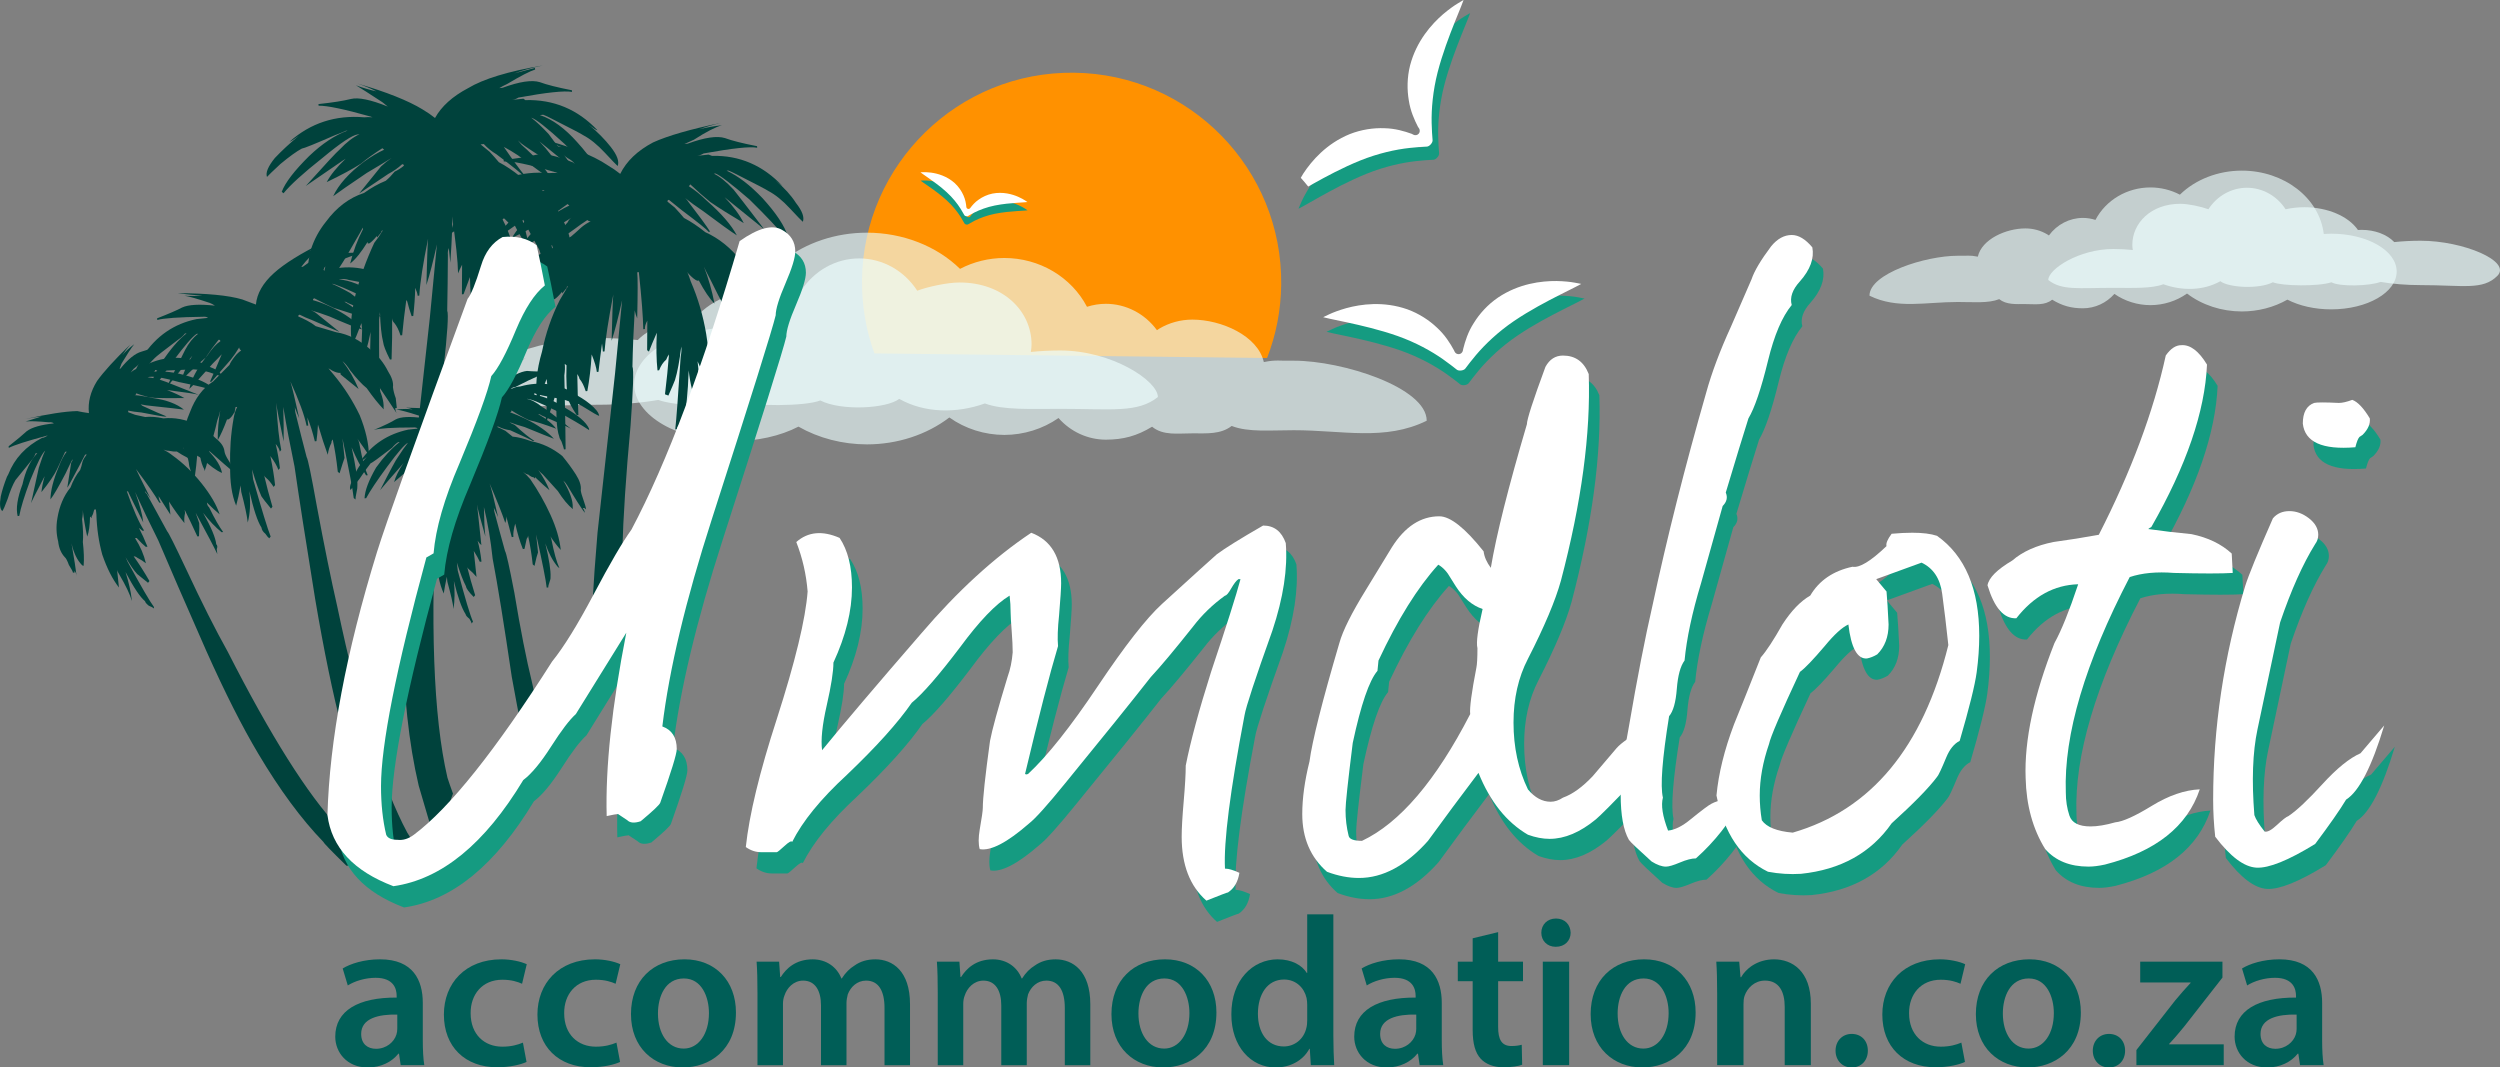 <?xml version="1.0" encoding="utf-8"?>
<!-- Generator: Adobe Illustrator 16.0.0, SVG Export Plug-In . SVG Version: 6.00 Build 0)  -->
<!DOCTYPE svg PUBLIC "-//W3C//DTD SVG 1.1//EN" "http://www.w3.org/Graphics/SVG/1.1/DTD/svg11.dtd">
<svg version="1.1" id="Layer_1" xmlns="http://www.w3.org/2000/svg" xmlns:xlink="http://www.w3.org/1999/xlink" x="0px" y="0px"
	 width="141.11px" height="60.253px" viewBox="0 0 141.11 60.253" enable-background="new 0 0 141.11 60.253" xml:space="preserve">
<rect x="0" y="0" width="141.11" height="60.253" fill="#808080" stroke="none"/>
<g id="Scenery_2_">
	<g id="XMLID_4_">
		<path fill="#FF9100" d="M71.519,20.209c0.498-1.284,0.78-2.678,0.798-4.135C72.394,9.54,67.161,4.18,60.625,4.104
			c-6.534-0.077-11.893,5.156-11.97,11.69c-0.016,1.459,0.231,2.858,0.7,4.154L71.519,20.209z"/>
	</g>
</g>
<g id="Scenery_1_">
	<g>
		<path opacity="0.623" fill="#EDFFFF" enable-background="new    " d="M48.938,13.133c-3.588,0-6.594,2.322-6.955,5.374
			c-0.208-0.016-0.417-0.021-0.626-0.023c-3.07,0-5.56,1.438-5.56,3.212c0,1.773,2.489,3.209,5.56,3.209
			c1.371-0.001,2.693-0.294,3.711-0.825c1.146,0.654,2.493,1.002,3.871,1.003c1.714-0.002,3.368-0.544,4.646-1.519
			c0.897,0.637,1.985,0.982,3.104,0.985c1.099-0.003,2.168-0.336,3.058-0.954c0.685,0.777,1.654,1.22,2.67,1.222
			c0.986-0.002,1.754-0.209,2.611-0.731c0.628,0.512,1.437,0.373,2.275,0.374c0.811-0.001,1.596,0.066,2.217-0.418
			c0.931,0.368,2.194,0.24,3.511,0.241c2.745,0,5.139,0.624,7.498-0.535c0-1.873-4.752-3.39-7.498-3.389
			c-0.825,0.02-0.981-0.067-1.696,0.078c-0.334-1.487-2.398-2.396-4.033-2.397c-0.661,0-1.309,0.177-1.866,0.509
			c-0.045,0.029-0.09,0.058-0.133,0.088c-0.684-0.936-1.752-1.488-2.887-1.489c-0.359,0.001-0.717,0.058-1.062,0.169
			c-0.886-1.689-2.691-2.755-4.667-2.755c-0.873,0.001-1.732,0.213-2.499,0.614C52.864,13.88,50.95,13.136,48.938,13.133
			L48.938,13.133z"/>
		<path opacity="0.675" fill="#EDFFFF" enable-background="new    " d="M48.498,14.586c-1.313,0-2.542,0.684-3.278,1.825
			c-0.512-0.114-1.049-0.172-1.589-0.174c-1.96,0.002-3.738,0.756-4.55,1.931c-0.106-0.007-0.211-0.011-0.318-0.011
			c-1.108,0-2.144,0.389-2.764,1.037c-0.714-0.075-1.469-0.113-2.23-0.114c-3.626,0-7.754,1.74-6.515,2.981
			c1.238,1.241,2.888,0.785,6.515,0.785c1.196-0.001,2.368-0.095,3.39-0.272c1.004,0.366,3.481,0.415,4.171,0.031
			c1.121,0.367,4.186,0.325,4.969-0.002c1.196,0.61,3.752,0.457,4.457-0.088c1.445,0.811,3.24,0.828,4.836,0.257
			c1.009,0.386,2.636,0.305,4.239,0.305c2.937,0,4.378,0.243,5.524-0.666c0-0.911-2.589-2.629-5.524-2.629
			c-0.561,0.002-1.116,0.029-1.648,0.084c0.026-0.143,0.041-0.287,0.042-0.43c0-1.863-1.59-3.491-4.065-3.491
			c-0.683,0-1.774,0.236-2.388,0.463C51.034,15.27,49.809,14.588,48.498,14.586L48.498,14.586z"/>
	</g>
	<g>
		<path opacity="0.623" fill="#EDFFFF" enable-background="new    " d="M126.535,9.631c2.387,0,4.386,1.544,4.627,3.575
			c0.139-0.01,0.277-0.014,0.417-0.016c2.042,0,3.699,0.957,3.699,2.137c0,1.18-1.656,2.135-3.699,2.135
			c-0.912,0-1.792-0.196-2.469-0.549c-0.763,0.435-1.658,0.667-2.575,0.667c-1.141-0.001-2.241-0.362-3.091-1.011
			c-0.597,0.424-1.321,0.653-2.065,0.655c-0.731-0.002-1.443-0.224-2.034-0.635c-0.456,0.517-1.1,0.812-1.776,0.813
			c-0.656-0.001-1.167-0.139-1.737-0.487c-0.418,0.341-0.956,0.248-1.514,0.249c-0.54-0.001-1.062,0.044-1.475-0.278
			c-0.619,0.245-1.459,0.16-2.335,0.16c-1.826,0-3.418,0.415-4.988-0.356c0-1.246,3.162-2.255,4.988-2.254
			c0.549,0.014,0.653-0.044,1.128,0.052c0.223-0.989,1.596-1.594,2.683-1.595c0.44,0,0.871,0.118,1.241,0.339
			c0.03,0.019,0.06,0.038,0.088,0.059c0.455-0.623,1.166-0.99,1.92-0.991c0.239,0,0.477,0.039,0.707,0.113
			c0.589-1.124,1.79-1.833,3.105-1.833c0.581,0,1.152,0.142,1.662,0.408C123.922,10.128,125.195,9.633,126.535,9.631L126.535,9.631z
			"/>
		<path opacity="0.675" fill="#EDFFFF" enable-background="new    " d="M126.827,10.598c0.874,0,1.691,0.455,2.181,1.214
			c0.341-0.076,0.698-0.114,1.057-0.116c1.304,0.001,2.487,0.503,3.027,1.285c0.071-0.004,0.141-0.007,0.211-0.007
			c0.738,0,1.427,0.258,1.839,0.69c0.475-0.05,0.977-0.076,1.484-0.076c2.412,0,5.158,1.158,4.334,1.983
			c-0.824,0.826-1.922,0.522-4.334,0.522c-0.796-0.001-1.576-0.063-2.255-0.181c-0.667,0.243-2.316,0.276-2.775,0.021
			c-0.746,0.244-2.785,0.216-3.306-0.001c-0.795,0.406-2.497,0.304-2.965-0.059c-0.961,0.54-2.156,0.551-3.217,0.171
			c-0.671,0.256-1.754,0.203-2.82,0.203c-1.954,0-2.913,0.162-3.675-0.443c0-0.606,1.722-1.749,3.675-1.749
			c0.373,0.001,0.742,0.02,1.097,0.056c-0.018-0.095-0.027-0.19-0.028-0.286c0-1.239,1.058-2.322,2.705-2.322
			c0.454,0,1.18,0.157,1.589,0.308C125.14,11.053,125.955,10.599,126.827,10.598L126.827,10.598z"/>
	</g>
</g>
<g id="Scenery">
	<g>
		<path fill="#00423C" d="M44.924,11.451c-0.275-0.432-0.662-0.855-1.155-1.27l0.407,0.328c-1.115-1.181-2.444-1.75-3.986-1.711
			l-0.195-0.072l-0.641,0.068c0.127-0.018,0.247-0.062,0.358-0.132c1.638-0.296,2.646-0.404,3.027-0.321l-0.009-0.09
			c-0.822-0.161-1.426-0.313-1.813-0.458c-0.448-0.138-1.146-0.034-2.1,0.315l-0.184,0.02c0.178-0.08,0.354-0.161,0.532-0.241
			c0.694-0.445,1.222-0.718,1.583-0.817c-0.428,0.045-0.854,0.121-1.276,0.227c0.374-0.136,0.778-0.256,1.217-0.361
			c-1.728,0.359-3.003,0.727-3.828,1.103c-0.879,0.464-1.497,1.056-1.854,1.775c-0.203-0.164-0.437-0.325-0.7-0.482
			c-0.867-0.588-2.254-1.122-4.161-1.601c0.576,0.187,1.091,0.379,1.545,0.578c-0.378-0.083-0.762-0.196-1.148-0.341
			c0.326,0.151,0.823,0.469,1.494,0.955c0.194,0.103,0.331,0.213,0.405,0.328L32.34,9.166c-0.97-0.391-1.666-0.534-2.088-0.428
			c-0.421,0.106-1.03,0.203-1.825,0.287l0.01,0.091c0.428-0.045,1.409,0.159,2.941,0.616l0.099,0.036
			c-0.183-0.012-0.336-0.011-0.464,0.002c-1.625-0.137-3.029,0.321-4.217,1.375c0.061-0.007,0.266-0.121,0.614-0.344
			c-0.574,0.432-1.056,0.854-1.444,1.268c-0.382,0.473-0.53,0.83-0.443,1.067c0.116-0.074,0.399-0.32,0.849-0.74
			c0.452-0.418,0.854-0.709,1.208-0.87c0.061-0.007,0.683-0.258,1.868-0.755c0.177-0.081,0.354-0.162,0.531-0.242l0.091-0.009
			c-0.713,0.261-1.437,0.739-2.167,1.436c-0.84,0.832-1.355,1.505-1.548,2.021l0.101,0.081c0.383-0.473,1.12-1.108,2.21-1.905
			c1.085-0.857,1.746-1.33,1.985-1.416l0.092-0.01c-0.292,0.156-0.666,0.442-1.116,0.861c-0.169,0.143-0.809,0.828-1.915,2.059
			c0.176-0.08,0.869-0.556,2.075-1.426c0.118-0.074,0.206-0.114,0.266-0.12c-0.511,0.424-0.897,0.869-1.159,1.328
			c0.824-0.396,1.47-0.744,1.933-1.04c0.402-0.291,0.803-0.581,1.206-0.87l0.104,0.082c-0.355,0.162-0.733,0.388-1.136,0.677
			c-0.859,0.648-1.439,1.297-1.742,1.948c0.286-0.215,0.921-0.655,1.902-1.315c0.426-0.214,0.792-0.423,1.093-0.626
			c-0.102,0.072-0.169,0.157-0.205,0.253c-0.608,0.684-1.047,1.194-1.322,1.533l0.091-0.01c0.116-0.074,0.635-0.438,1.556-1.093
			c0.285-0.216,0.545-0.398,0.777-0.547c0.068,0.055,0.132,0.079,0.192,0.073c-0.176,0.081-0.351,0.191-0.521,0.333
			c-0.226,0.209-0.423,0.385-0.594,0.527c-0.353,0.162-0.76,0.42-1.216,0.779c-0.837,0.274-1.557,0.784-2.158,1.528
			c-0.383,0.473-0.668,0.998-0.855,1.576c-0.132,0.509-0.181,0.917-0.148,1.222c0.081,0.178,0.106,0.422,0.078,0.734
			c-0.021,0.374-0.026,0.622-0.013,0.744l0.091-0.009c-0.004,0.106-0.021,0.231-0.053,0.376c0.199-0.454,0.516-1.261,0.949-2.421
			c-0.225,0.744-0.286,1.339-0.182,1.783c0.019,0.183,0.056,0.242,0.112,0.173c0.266-0.399,0.551-0.923,0.854-1.575
			c0.205-0.393,0.49-0.918,0.854-1.575c0.102-0.197,0.209-0.363,0.319-0.498c-0.249,0.583-0.458,1.224-0.632,1.923
			c0.281-0.277,0.604-0.714,0.974-1.311l0.01,0.093l0.093-0.01c0.115-0.074,0.255-0.213,0.419-0.416l0.011,0.092
			c0.054-0.069,0.135-0.169,0.244-0.305c-0.006-0.061,0.021-0.095,0.081-0.101c-0.156,0.264-0.312,0.528-0.47,0.792
			c-0.461,0.915-0.792,1.878-0.995,2.89c-0.317,1.085-0.403,2.023-0.257,2.812c0.152-0.325,0.323-0.746,0.517-1.261l0.049,0.459
			c-0.026,0.931-0.074,1.646-0.144,2.149c0.246-0.582,0.481-1.288,0.703-2.117c-0.103,1.373-0.066,2.297,0.107,2.773
			c0.007,0.062,0.047,0.15,0.123,0.266c0.087,0.238,0.133,0.387,0.14,0.449l0.092-0.01c0.002-0.558-0.022-1.947-0.071-4.169
			c0.035-0.25,0.043-0.468,0.023-0.652l0.101,0.082c-0.031,0.87,0.006,1.516,0.113,1.938c0.012,0.122,0.166,0.415,0.464,0.878
			l0.092-0.009c-0.03-0.864-0.051-1.635-0.062-2.314c0.076,0.116,0.116,0.205,0.122,0.266c0.143,0.17,0.26,0.405,0.353,0.704
			l0.092-0.009c0.119-0.632,0.2-1.321,0.244-2.068c0.169,0.415,0.266,0.746,0.292,0.99l0.092-0.009
			c0.063-0.564,0.132-1.097,0.201-1.6l0.049,0.459l0.092-0.01c0.05-0.686,0.216-1.756,0.495-3.209
			c-0.028,0.314-0.061,1.183-0.095,2.61c0.187-0.577,0.384-1.34,0.593-2.291c-0.116,1.25-0.248,2.625-0.398,4.125
			c-0.22,2.004-0.551,5.009-0.992,9.016c-0.247,2.89-0.382,5.404-0.418,7.579c0.458-0.417,1.013-0.745,1.668-0.947
			c0.005-1.742,0.054-3.624,0.153-5.667c0.049-1.861,0.203-4.198,0.462-7.008c0.152-2.059,0.188-3.177,0.108-3.354
			c0.018-0.992,0.061-2.048,0.128-3.168c0.039,0.177,0.085,0.327,0.14,0.449C36,16.542,36,15.676,35.968,15.37l0.091-0.01
			c0.156,1.469,0.239,2.542,0.25,3.222l0.092-0.01c-0.013-0.121,0.032-0.281,0.136-0.478c-0.005,0.558-0.007,1.114-0.01,1.671
			l0.101,0.082c0.098-0.258,0.245-0.614,0.445-1.067c-0.039,0.808-0.026,1.519,0.039,2.129l0.092-0.01
			c0.098-0.258,0.23-0.457,0.4-0.6c0.05-0.128,0.101-0.227,0.156-0.295c-0.051,0.687-0.127,1.437-0.226,2.252l0.192,0.071
			c0.2-0.454,0.324-0.745,0.372-0.873c0.139-0.45,0.257-1.08,0.355-1.894c0.02,0.183,0.008,0.37-0.033,0.56
			c-0.141,2.18-0.242,3.552-0.306,4.116l0.092-0.01c-0.006-0.061,0.045-0.16,0.153-0.295c0.103-0.196,0.183-0.329,0.237-0.396
			c0.138-0.448,0.231-1.324,0.277-2.628c0.078,0.734,0.241,1.398,0.49,1.99c-0.04-0.485-0.02-1.168,0.06-2.048l-0.049-0.458
			c0.244,0.53,0.411,0.945,0.504,1.245c0.167-0.76,0.162-1.687-0.017-2.783c-0.173-1.033-0.462-2.023-0.873-2.97
			c-0.061-0.195-0.127-0.374-0.195-0.535c0.013,0.029,0.032,0.058,0.055,0.086c0.21,0.225,0.378,0.362,0.507,0.41l0.091-0.01
			c0.312,0.586,0.604,1.02,0.882,1.299c-0.14-0.728-0.336-1.418-0.592-2.072c0.081,0.177,0.199,0.412,0.354,0.705
			c0.314,0.648,0.589,1.175,0.816,1.583c0.193,0.66,0.406,1.196,0.634,1.603c0.013,0.123,0.04,0.089,0.082-0.101
			c0.193-0.516,0.144-1.284-0.15-2.305c0.074,0.117,0.121,0.266,0.14,0.45c0.374,1.197,0.649,2.035,0.823,2.51l-0.039-0.366
			l0.102,0.082c0.041-0.19,0.042-0.469,0.003-0.836c0.03-0.312,0.065-0.564,0.107-0.754c0.096-0.257,0.083-0.659-0.036-1.203
			c-0.18-0.537-0.426-1.099-0.735-1.686c-0.573-0.743-1.251-1.29-2.03-1.641c-0.406-0.327-0.807-0.596-1.2-0.801
			c-0.141-0.17-0.316-0.367-0.527-0.593c-0.135-0.11-0.27-0.219-0.404-0.328c-0.007-0.061,0.021-0.094,0.082-0.101
			c0.203,0.164,0.44,0.354,0.71,0.574c0.941,0.705,1.449,1.115,1.522,1.23l0.092-0.009c-0.222-0.348-0.62-0.894-1.195-1.637
			c-0.069-0.109-0.139-0.194-0.21-0.255c0.277,0.222,0.61,0.466,1.004,0.728c0.941,0.705,1.578,1.163,1.91,1.375
			c-0.311-0.586-0.875-1.237-1.693-1.955c-0.344-0.334-0.683-0.608-1.016-0.82l0.083-0.103c0.412,0.39,0.787,0.722,1.126,0.995
			c0.468,0.321,1.097,0.719,1.891,1.191c-0.237-0.47-0.597-0.958-1.084-1.463c0.068,0.056,0.135,0.11,0.203,0.165
			c1.218,0.984,1.896,1.532,2.03,1.641c-1.006-1.316-1.579-2.059-1.721-2.23c-0.419-0.45-0.792-0.752-1.116-0.903l0.092-0.01
			c0.256,0.097,0.897,0.585,1.919,1.468c0.965,0.949,1.629,1.652,1.985,2.109l0.185-0.02c-0.186-0.599-0.666-1.321-1.437-2.167
			c-0.696-0.73-1.369-1.247-2.021-1.549l0.092-0.009c0.13,0.048,0.292,0.124,0.488,0.226c1.113,0.563,1.702,0.872,1.769,0.926
			c0.394,0.206,0.8,0.534,1.217,0.984c0.42,0.451,0.665,0.703,0.732,0.757C45.413,12.265,45.283,11.908,44.924,11.451z"/>
		<path fill="#00423C" d="M38.628,8.964l0.091-0.01l-0.082,0.101l-0.183,0.02C38.509,9.007,38.567,8.97,38.628,8.964z"/>
		<path fill="#00423C" d="M34.475,8.295c-0.331-0.423-0.745-0.843-1.246-1.26c0.278,0.218,0.443,0.323,0.497,0.318
			c-1.115-1.18-2.475-1.748-4.077-1.702L29.546,5.57l-0.643,0.069c0.127-0.017,0.249-0.061,0.358-0.131
			c1.576-0.29,2.586-0.397,3.027-0.321L32.28,5.095c-0.82-0.161-1.425-0.313-1.811-0.458c-0.447-0.138-1.148-0.032-2.102,0.317
			c-0.062,0.007-0.123,0.013-0.184,0.02c0.116-0.074,0.262-0.151,0.439-0.232c0.756-0.451,1.285-0.724,1.583-0.817l-0.01-0.091
			c-0.422,0.106-0.813,0.209-1.174,0.31c0.477-0.174,1.018-0.324,1.623-0.451c-1.945,0.331-3.353,0.758-4.226,1.284
			c-0.878,0.463-1.5,1.026-1.864,1.682c-0.203-0.164-0.435-0.324-0.7-0.482c-0.813-0.497-2.039-0.985-3.683-1.465
			c0.398,0.131,0.754,0.279,1.069,0.443c-0.38-0.083-0.764-0.197-1.15-0.342c0.265,0.158,0.763,0.477,1.494,0.956
			c0.101,0.082,0.205,0.165,0.305,0.246c-0.97-0.392-1.666-0.534-2.088-0.428c-0.421,0.106-1.03,0.202-1.826,0.287l0.009,0.092
			c0.469-0.011,1.45,0.194,2.944,0.616l0.096,0.036c-0.182-0.012-0.336-0.011-0.463,0.003c-1.625-0.138-3.028,0.321-4.217,1.375
			c0.063-0.006,0.236-0.118,0.523-0.333c-0.513,0.425-0.964,0.844-1.354,1.256c-0.382,0.474-0.53,0.829-0.443,1.067
			c0.054-0.067,0.308-0.311,0.758-0.73c0.512-0.424,0.914-0.715,1.208-0.87c0.122-0.013,0.744-0.266,1.868-0.755
			c0.24-0.087,0.446-0.172,0.623-0.253l0.093-0.01c-0.716,0.263-1.438,0.741-2.168,1.437c-0.84,0.832-1.357,1.505-1.549,2.021
			l0.101,0.082c0.383-0.473,1.117-1.139,2.2-1.996c1.025-0.852,1.689-1.294,1.995-1.327l0.092-0.009
			c-0.354,0.162-0.727,0.448-1.116,0.86c-0.17,0.142-0.81,0.83-1.915,2.06c0.115-0.075,0.808-0.55,2.077-1.427l0.172-0.11
			c-0.505,0.486-0.86,0.925-1.067,1.319c0.824-0.397,1.47-0.745,1.932-1.041c0.341-0.285,0.745-0.574,1.208-0.871l0.1,0.083
			c-0.354,0.161-0.732,0.387-1.135,0.677c-0.858,0.647-1.438,1.297-1.742,1.948c0.288-0.216,0.92-0.655,1.902-1.316
			c0.588-0.347,1.055-0.628,1.396-0.843c-0.203,0.137-0.401,0.297-0.6,0.481c-0.546,0.676-0.957,1.184-1.23,1.523
			c0.116-0.075,0.665-0.442,1.646-1.103c0.294-0.155,0.552-0.337,0.779-0.546c0.06-0.006,0.094,0.021,0.1,0.082
			c-0.169,0.142-0.345,0.253-0.521,0.333c-0.165,0.203-0.332,0.375-0.501,0.517c-0.415,0.168-0.825,0.398-1.227,0.688
			c-0.837,0.273-1.554,0.814-2.148,1.621c-0.382,0.473-0.668,0.999-0.853,1.575c-0.133,0.509-0.182,0.917-0.15,1.223l0.078,0.733
			c-0.022,0.374-0.026,0.622-0.013,0.745l0.081-0.102c0.005,0.154-0.009,0.31-0.042,0.468c0.198-0.455,0.515-1.261,0.949-2.42
			c-0.223,0.725-0.283,1.319-0.181,1.782c0.02,0.184,0.057,0.242,0.111,0.174c0.266-0.399,0.521-0.921,0.762-1.566
			c0.266-0.399,0.581-0.929,0.945-1.584c0.159-0.265,0.288-0.495,0.39-0.692l0.01,0.092c-0.308,0.59-0.549,1.233-0.723,1.933
			c0.287-0.216,0.616-0.622,0.985-1.218l0.01,0.091l0.091-0.01c0.116-0.074,0.255-0.212,0.42-0.415l0.01,0.092
			c0.054-0.067,0.135-0.17,0.245-0.305c-0.006-0.062,0.021-0.095,0.083-0.102c-0.158,0.263-0.319,0.498-0.483,0.701
			c-0.454,0.976-0.812,1.973-1.075,2.991c-0.255,1.079-0.313,2.014-0.167,2.802c0.152-0.326,0.323-0.747,0.517-1.262l0.04,0.368
			c-0.019,0.991-0.095,1.742-0.226,2.25l0.081-0.1c0.255-0.522,0.461-1.194,0.622-2.015c-0.048,1.303-0.015,2.198,0.098,2.68
			c0.076,0.117,0.153,0.263,0.233,0.44c0.02,0.184,0.063,0.303,0.131,0.357l0.081-0.102c-0.052-0.489-0.073-1.848-0.061-4.077
			c0.02-0.148,0.036-0.288,0.048-0.422c0.023,0.75,0.083,1.317,0.18,1.697c0.02,0.184,0.146,0.511,0.383,0.981l0.092-0.01
			c0.03-0.869,0.041-1.644,0.032-2.324c0.013,0.123,0.052,0.211,0.12,0.266c0.141,0.17,0.259,0.406,0.352,0.705l0.094-0.009
			c0.056-0.624,0.138-1.313,0.244-2.068c0.106,0.422,0.203,0.753,0.291,0.99l0.091-0.009c0.063-0.564,0.102-1.093,0.11-1.59
			c0.081,0.177,0.127,0.327,0.14,0.449l0.091-0.009c0.045-0.748,0.21-1.817,0.495-3.208c-0.028,0.313-0.059,1.182-0.094,2.609
			c0.187-0.577,0.384-1.34,0.593-2.291c-0.116,1.25-0.248,2.625-0.398,4.126c-0.221,2.002-0.551,5.007-0.993,9.014
			c-0.303,3.558-0.479,6.577-0.523,9.058c0.024,3.151,0.32,5.937,0.886,8.351l0.872,2.97c0.043,0.119,0.086,0.214,0.129,0.325
			c0.216-0.067,0.446-0.117,0.684-0.155c-0.183-0.966-0.086-1.879,0.25-2.689c-0.145-0.402-0.252-0.71-0.312-0.901
			c-0.799-3.441-0.992-8.773-0.583-15.994c0.049-1.861,0.17-4.225,0.361-7.092c0.22-2.002,0.292-3.093,0.209-3.271
			c0.02-0.992,0.031-2.044,0.038-3.159c-0.014-0.123,0.004-0.248,0.051-0.377l0.087,0.826c0.097-1.433,0.127-2.303,0.095-2.608
			c0.217,1.461,0.33,2.532,0.341,3.212c0.048-0.129,0.125-0.292,0.227-0.488c-0.002,0.556-0.005,1.113-0.01,1.671l0.094-0.01
			c0.096-0.258,0.215-0.581,0.361-0.966c0.015,0.74,0.061,1.448,0.132,2.12l0.092-0.009c0.096-0.258,0.226-0.489,0.391-0.692
			c0.054-0.066,0.108-0.134,0.163-0.202c-0.051,0.686-0.127,1.437-0.226,2.251l0.102,0.082c0.261-0.46,0.415-0.756,0.463-0.884
			c0.12-0.388,0.217-0.941,0.288-1.655l0.034,0.321c-0.139,2.18-0.241,3.552-0.305,4.116l0.102,0.081
			c-0.014-0.121,0.034-0.251,0.143-0.385c0.105-0.197,0.152-0.327,0.146-0.387c0.198-0.455,0.324-1.334,0.369-2.638
			c0.078,0.734,0.21,1.401,0.399,2l0.101,0.082c-0.052-0.489-0.038-1.233,0.041-2.231l-0.04-0.367
			c0.182,0.538,0.35,0.953,0.504,1.245c0.168-0.76,0.162-1.687-0.016-2.782c-0.171-1.033-0.463-2.023-0.871-2.97
			c-0.125-0.233-0.225-0.455-0.302-0.664c0.063,0.089,0.116,0.161,0.16,0.215c0.028,0.029,0.062,0.057,0.103,0.083
			c0.158,0.176,0.293,0.286,0.404,0.327l0.093-0.01l-0.009-0.091c0.315,0.647,0.612,1.111,0.889,1.391
			c-0.131-0.681-0.311-1.357-0.541-2.031c0.077,0.205,0.178,0.426,0.303,0.664c0.31,0.586,0.579,1.083,0.808,1.493
			c0.201,0.72,0.415,1.286,0.644,1.694l0.083-0.102c0.164-0.506,0.14-1.153-0.069-1.941l0.057,0.087
			c0.375,1.198,0.648,2.034,0.823,2.511l-0.04-0.367l0.092-0.01c0.05-0.13,0.054-0.378,0.016-0.744
			c0.028-0.313,0.063-0.564,0.104-0.755c0.096-0.257,0.084-0.657-0.036-1.202c-0.186-0.598-0.462-1.157-0.826-1.675
			c-0.52-0.812-1.166-1.363-1.938-1.651c-0.407-0.328-0.807-0.595-1.199-0.8c-0.143-0.171-0.318-0.369-0.526-0.594
			c-0.137-0.11-0.306-0.247-0.508-0.411l0.183-0.02c0.208,0.226,0.447,0.417,0.71,0.575c0.941,0.705,1.449,1.115,1.523,1.231
			l0.093-0.01c-0.285-0.341-0.684-0.887-1.196-1.636c0.256,0.134,0.522,0.291,0.793,0.472c0.941,0.705,1.577,1.163,1.909,1.375
			c-0.31-0.584-0.874-1.237-1.691-1.955c-0.077-0.085-0.148-0.17-0.214-0.255c0.129,0.123,0.264,0.232,0.406,0.327
			c0.468,0.322,1.097,0.719,1.891,1.192c-0.237-0.471-0.597-0.958-1.083-1.463l0.202,0.164c1.22,0.984,1.865,1.534,1.939,1.65
			c-0.945-1.323-1.489-2.069-1.629-2.24c-0.367-0.393-0.693-0.698-0.978-0.917c0.256,0.071,0.88,0.563,1.872,1.472
			c0.967,0.949,1.629,1.652,1.988,2.109l0.091-0.01c-0.126-0.605-0.575-1.331-1.347-2.177c-0.701-0.792-1.405-1.305-2.111-1.54
			l0.184-0.019c0.128,0.047,0.291,0.124,0.488,0.227c1.112,0.563,1.7,0.872,1.768,0.926c0.394,0.207,0.8,0.535,1.219,0.985
			c0.418,0.45,0.663,0.703,0.729,0.758C34.964,9.11,34.833,8.753,34.475,8.295z"/>
		<polygon fill="#00423C" points="29.212,6.813 29.222,6.903 29.131,6.914 		"/>
		<path fill="#00423C" d="M28.518,7.258c0.12,0.135,0.242,0.261,0.365,0.378c-0.15-0.117-0.299-0.208-0.446-0.277L28.518,7.258z"/>
		<path fill="#00423C" d="M27.822,7.702c0.007,0.054,0.04,0.082,0.102,0.083c-0.069,0-0.133-0.024-0.194-0.073L27.822,7.702z"/>
		<path fill="#00423C" d="M20.881,7.881l0.091-0.01c-0.054,0.068-0.112,0.105-0.173,0.112L20.881,7.881z"/>
		<path fill="#00423C" d="M22.487,48.861h0.207c0.286-0.312,0.616-0.588,0.996-0.812c-0.355-0.504-0.595-0.863-0.699-1.048
			c-1.389-2.575-2.704-6.828-3.953-12.759c-0.346-1.511-0.734-3.418-1.164-5.723c-0.304-1.701-0.493-2.609-0.568-2.724
			c-0.206-0.783-0.418-1.627-0.639-2.53l-0.028-0.276c0.087,0.237,0.17,0.445,0.251,0.623c-0.239-1.088-0.405-1.782-0.5-2.082
			c0.484,1.063,0.791,1.896,0.916,2.501l0.092-0.009l-0.049-0.459c0.168,0.415,0.307,0.865,0.422,1.347l0.091-0.009
			c0.036-0.251,0.064-0.563,0.086-0.937c0.192,0.659,0.378,1.228,0.552,1.705c0.035-0.252,0.104-0.476,0.208-0.672
			c-0.007-0.061,0.017-0.125,0.071-0.193c0.12,0.545,0.215,1.153,0.287,1.826l0.101,0.083c0.139-0.448,0.231-0.736,0.28-0.865
			l-0.117-1.102c0.377,1.816,0.591,2.938,0.636,3.366l0.101,0.083c-0.007-0.062,0.011-0.187,0.052-0.377
			c0.041-0.189,0.059-0.315,0.052-0.376c0.023-0.374-0.085-1.104-0.325-2.193c0.248,0.592,0.521,1.12,0.817,1.583l0.094-0.009
			c-0.163-0.354-0.316-0.925-0.461-1.715c-0.013-0.122-0.056-0.242-0.13-0.356c0.289,0.401,0.509,0.719,0.657,0.951
			c-0.01-0.68-0.183-1.435-0.519-2.266c-0.396-0.825-0.878-1.577-1.445-2.259c-0.106-0.126-0.211-0.254-0.319-0.384
			c0.084,0.039,0.149,0.079,0.199,0.118c0.195,0.103,0.354,0.148,0.478,0.135l0.01,0.093c0.404,0.328,0.743,0.602,1.015,0.82
			c-0.25-0.592-0.551-1.117-0.91-1.575c0.135,0.111,0.278,0.281,0.426,0.512c0.356,0.458,0.671,0.796,0.942,1.014
			c0.364,0.519,0.686,0.918,0.961,1.197l-0.009-0.091c0.024-0.374-0.121-0.854-0.429-1.44c0.541,0.801,0.927,1.378,1.157,1.733
			c-0.041-0.087-0.065-0.178-0.074-0.27l0.091-0.01l-0.058-0.551c-0.087-0.238-0.14-0.449-0.159-0.632
			c0.035-0.251-0.059-0.551-0.282-0.898c-0.236-0.47-0.557-0.869-0.961-1.198c-0.618-0.553-1.271-0.887-1.962-0.998
			c-0.449-0.138-0.832-0.252-1.152-0.342c-0.135-0.109-0.3-0.215-0.497-0.318c-0.196-0.103-0.359-0.179-0.489-0.228
			c-0.006-0.061,0.021-0.094,0.083-0.101c0.197,0.104,0.424,0.202,0.683,0.299c0.909,0.398,1.427,0.622,1.555,0.67
			c-0.271-0.219-0.71-0.575-1.321-1.066c-0.067-0.054-0.165-0.106-0.293-0.155c0.318,0.091,0.67,0.207,1.058,0.352
			c0.909,0.398,1.522,0.644,1.842,0.733c-0.359-0.458-0.96-0.888-1.809-1.293c-0.325-0.152-0.647-0.272-0.966-0.361
			c-0.007-0.061,0.02-0.096,0.081-0.102c0.394,0.205,0.753,0.384,1.08,0.535c0.447,0.138,1.023,0.325,1.728,0.559
			c-0.282-0.341-0.656-0.643-1.116-0.902c0.062-0.006,0.125,0.017,0.192,0.071c1.168,0.496,1.814,0.769,1.943,0.816
			c-1.076-0.813-1.682-1.275-1.817-1.384c-0.46-0.26-0.821-0.439-1.077-0.537c0.25,0.036,0.897,0.308,1.942,0.815
			c0.982,0.515,1.642,0.909,1.981,1.183l0.184-0.02c-0.291-0.402-0.836-0.871-1.633-1.404c-0.732-0.48-1.41-0.748-2.035-0.806
			l0.092-0.01c0.183-0.019,0.34-0.004,0.468,0.044c1.071,0.195,1.642,0.321,1.709,0.375c0.319,0.091,0.71,0.266,1.171,0.525
			c0.399,0.266,0.633,0.428,0.7,0.483c0.036-0.251-0.146-0.51-0.546-0.777c-0.319-0.31-0.716-0.561-1.193-0.755
			c0.204,0.071,0.33,0.105,0.381,0.099c-1.125-0.685-2.316-0.837-3.575-0.456l-0.101-0.082c-0.179,0.081-0.355,0.161-0.531,0.241
			c0.054-0.067,0.14-0.138,0.255-0.212c1.239-0.564,2.012-0.863,2.318-0.896l-0.01-0.092c-0.679,0.011-1.201,0.035-1.568,0.074
			c-0.374-0.022-0.905,0.22-1.595,0.726l-0.092,0.009c0.055-0.066,0.139-0.168,0.247-0.304c0.499-0.548,0.864-0.896,1.094-1.044
			c-0.292,0.155-0.585,0.31-0.878,0.465c0.241-0.183,0.5-0.349,0.782-0.501c-1.261,0.619-2.19,1.197-2.786,1.734
			c-0.622,0.561-0.961,1.154-1.019,1.778c-0.256-0.096-0.515-0.193-0.772-0.289c-0.768-0.229-1.987-0.347-3.657-0.354
			c0.502,0.07,0.972,0.113,1.406,0.129c-0.306,0.032-0.647,0.038-1.019,0.015c0.251,0.036,0.729,0.17,1.435,0.405
			c0.095,0.035,0.192,0.087,0.294,0.155c-0.876-0.093-1.491-0.059-1.845,0.102c-0.292,0.155-0.766,0.36-1.419,0.614l0.01,0.092
			c0.361-0.1,1.221-0.161,2.579-0.18c0.121-0.013,0.216,0.007,0.284,0.062l-0.641,0.069c-1.273,0.259-2.281,0.953-3.028,2.084
			l0.128-0.106c-0.243,0.317-0.44,0.648-0.59,0.991c-0.201,0.454-0.259,0.771-0.179,0.948c0.054-0.069,0.244-0.335,0.563-0.803
			c0.268-0.4,0.515-0.705,0.739-0.914c0.055-0.068,0.511-0.426,1.371-1.074c0.117-0.074,0.229-0.179,0.338-0.314l0.091-0.01
			c-0.456,0.358-0.924,0.902-1.403,1.634c-0.473,0.793-0.744,1.44-0.814,1.942l0.102,0.082c0.199-0.453,0.651-1.152,1.354-2.091
			c0.65-0.874,1.092-1.384,1.324-1.533l0.092-0.01c-0.288,0.217-0.533,0.521-0.739,0.914c-0.102,0.196-0.459,0.914-1.071,2.154
			c0.109-0.135,0.548-0.676,1.313-1.623c0.056-0.068,0.111-0.136,0.165-0.203c-0.315,0.527-0.516,0.982-0.598,1.362
			c0.561-0.554,1.011-0.974,1.351-1.257c0.213-0.331,0.456-0.667,0.729-1.005c0.061-0.006,0.095,0.021,0.101,0.082
			c-0.23,0.149-0.481,0.423-0.746,0.823c-0.029,0.033-0.057,0.067-0.084,0.101c-0.498,0.638-0.807,1.227-0.925,1.768
			c0.226-0.21,0.67-0.689,1.332-1.44c0.194-0.19,0.36-0.363,0.502-0.518c-0.294,0.712-0.519,1.231-0.669,1.556l0.091-0.01
			c0.054-0.067,0.413-0.477,1.075-1.228c0.165-0.204,0.326-0.437,0.484-0.701c0.007,0.062,0.043,0.12,0.111,0.174
			c-0.115,0.074-0.229,0.179-0.338,0.314c-0.163,0.203-0.271,0.369-0.319,0.497c-0.278,0.277-0.585,0.589-0.922,0.934
			c-0.578,0.37-1.012,0.943-1.302,1.716c-0.2,0.455-0.334,0.933-0.404,1.435c-0.017,0.436,0.05,0.768,0.198,1
			c0.074,0.116,0.127,0.327,0.16,0.632c0.093,0.3,0.144,0.479,0.15,0.542l0.09-0.01l0.029,0.276c0.085-0.381,0.163-1.1,0.235-2.16
			c0.039-0.047,0.064-0.096,0.079-0.147c-0.042,0.727,0.048,1.29,0.271,1.688l0.01,0.092c0.145-0.386,0.249-0.862,0.313-1.425
			c0.144-0.387,0.279-0.865,0.404-1.435c0.077-0.21,0.135-0.402,0.171-0.575c-0.102,0.546-0.148,1.107-0.146,1.685
			c0.156-0.264,0.333-0.654,0.524-1.168l0.092-0.009c0.117-0.075,0.226-0.21,0.329-0.407l0.009,0.088
			c-0.004-0.068,0.013-0.191,0.053-0.372l0.093-0.009c-0.062,0.115-0.11,0.245-0.146,0.384c-0.027,0.088-0.047,0.184-0.062,0.287
			c-0.155,0.882-0.216,1.754-0.187,2.618c-0.024,0.931,0.087,1.691,0.335,2.285c0.09-0.32,0.174-0.699,0.25-1.141l0.039,0.369
			c0.193,0.728,0.316,1.302,0.367,1.723c0.133-0.509,0.163-1.1,0.092-1.772c0.232,1.026,0.46,1.713,0.683,2.061
			c0.013,0.123,0.086,0.239,0.221,0.348c0.076,0.116,0.146,0.201,0.214,0.256l0.082-0.101c-0.167-0.416-0.499-1.495-0.992-3.237
			l-0.058-0.551c0.193,0.661,0.371,1.168,0.531,1.522c0.076,0.115,0.254,0.344,0.537,0.686l0.083-0.102
			c-0.189-0.643-0.344-1.229-0.466-1.76c0.02,0.043,0.055,0.085,0.106,0.128c0.135,0.109,0.278,0.28,0.426,0.512l0.082-0.102
			c-0.051-0.489-0.141-1.037-0.266-1.642c0.215,0.286,0.368,0.548,0.455,0.786l0.083-0.1c-0.046-0.428-0.125-0.886-0.238-1.367
			c0.142,0.171,0.219,0.316,0.232,0.439l0.082-0.102c-0.119-0.544-0.214-1.432-0.283-2.661c0.032,0.305,0.173,1.032,0.419,2.182
			c0.009-0.496,0.001-1.145-0.021-1.947c0.171,1.035,0.384,2.156,0.636,3.367c0.236,1.646,0.624,4.141,1.166,7.487
			c0.494,2.917,1.002,5.368,1.521,7.355c0.701,2.524,1.519,4.696,2.455,6.514L22.487,48.861z"/>
		<path fill="#00423C" d="M18.26,16.414l-0.093,0.01l-0.009-0.092C18.166,16.392,18.199,16.419,18.26,16.414z"/>
		<path fill="#00423C" d="M17.07,15.706l0.091-0.011l-0.082,0.103l-0.091,0.009C17.049,15.799,17.076,15.766,17.07,15.706z"/>
		<path fill="#00423C" d="M25.25,32.832c0.199,0.722,0.317,1.234,0.35,1.541c0.07-0.503,0.077-1.03,0.018-1.58
			c0.22,0.905,0.441,1.531,0.664,1.878c0.006,0.061,0.077,0.147,0.212,0.256c0.076,0.116,0.116,0.204,0.123,0.266l0.082-0.102
			c-0.161-0.354-0.449-1.313-0.861-2.878l-0.05-0.459c0.188,0.599,0.358,1.044,0.513,1.338c0.013,0.123,0.16,0.324,0.436,0.604
			l0.082-0.101c-0.181-0.58-0.33-1.106-0.445-1.577c0.021,0.045,0.057,0.087,0.106,0.127c0.136,0.11,0.275,0.25,0.417,0.42
			l-0.156-1.467c0.148,0.23,0.263,0.435,0.342,0.612l0.094-0.01c-0.045-0.428-0.119-0.822-0.22-1.183
			c0.075,0.115,0.146,0.201,0.214,0.255l-0.244-2.294c0.028,0.216,0.185,0.818,0.469,1.806c-0.046-0.428-0.073-0.981-0.083-1.661
			c0.22,0.905,0.385,1.877,0.495,2.917c0.278,1.456,0.639,3.677,1.078,6.661c0.202,1.131,0.402,2.169,0.6,3.143
			c0.027-0.016,0.051-0.03,0.07-0.042c0.32-0.208,0.639-0.419,0.958-0.631c-0.161-0.683-0.32-1.385-0.479-2.126
			c-0.325-1.327-0.661-3.024-1.003-5.091c-0.279-1.455-0.454-2.242-0.528-2.357c-0.202-0.721-0.405-1.473-0.611-2.256l-0.019-0.183
			c0.08,0.177,0.161,0.355,0.241,0.531c-0.232-1.027-0.392-1.66-0.479-1.898c0.408,0.946,0.704,1.689,0.885,2.227
			c0.048-0.13,0.066-0.254,0.053-0.377c0.1,0.362,0.203,0.752,0.311,1.174l0.092-0.01c-0.02-0.185,0.015-0.435,0.104-0.754
			c0.12,0.544,0.265,1.024,0.431,1.439l0.092-0.01c0.042-0.189,0.083-0.38,0.125-0.571c0.056-0.067,0.081-0.131,0.073-0.192
			c0.119,0.543,0.209,1.09,0.267,1.642l0.101,0.081c0.082-0.379,0.149-0.633,0.198-0.763l-0.107-1.009
			c0.352,1.571,0.551,2.571,0.596,2.999l0.091-0.01c-0.006-0.061,0.015-0.156,0.063-0.285c0.048-0.13,0.069-0.224,0.063-0.285
			c0.022-0.374-0.077-1.013-0.296-1.917c0.181,0.537,0.412,0.976,0.697,1.317l0.1,0.082c-0.16-0.354-0.31-0.895-0.451-1.623
			c-0.004-0.042-0.025-0.101-0.064-0.179c0.208,0.315,0.406,0.572,0.591,0.772c-0.065-0.612-0.258-1.272-0.58-1.98
			c-0.323-0.708-0.704-1.379-1.141-2.013c-0.135-0.161-0.273-0.3-0.417-0.42c0.139,0.11,0.236,0.161,0.293,0.154
			c0.137,0.11,0.235,0.162,0.296,0.154l0.101,0.082l-0.01-0.091c0.346,0.334,0.619,0.583,0.823,0.747
			c-0.157-0.386-0.367-0.766-0.632-1.139c0.071,0.083,0.156,0.167,0.259,0.251c0.352,0.396,0.632,0.707,0.842,0.932
			c0.295,0.465,0.58,0.804,0.85,1.022l-0.01-0.09c0.024-0.375-0.155-0.881-0.531-1.522c0.068,0.054,0.139,0.141,0.213,0.256
			c0.451,0.757,0.784,1.277,1,1.564c-0.013-0.122-0.053-0.211-0.121-0.266l0.092-0.01l0.101,0.083
			c-0.013-0.123-0.063-0.304-0.15-0.542c-0.087-0.239-0.137-0.418-0.15-0.541c0.035-0.251-0.059-0.55-0.282-0.898
			c-0.223-0.348-0.477-0.691-0.759-1.034c-0.542-0.437-1.127-0.715-1.759-0.834c-0.387-0.145-0.735-0.231-1.048-0.26
			c-0.135-0.109-0.271-0.218-0.406-0.327c-0.196-0.103-0.36-0.179-0.487-0.227l0.091-0.011c0.198,0.104,0.421,0.172,0.673,0.208
			c0.778,0.35,1.202,0.554,1.27,0.608l0.094-0.01c-0.266-0.158-0.639-0.458-1.118-0.903c-0.13-0.048-0.228-0.099-0.294-0.154
			c0.256,0.096,0.545,0.19,0.865,0.279c0.84,0.344,1.389,0.565,1.646,0.661c-0.351-0.396-0.886-0.772-1.604-1.128
			c-0.326-0.152-0.617-0.275-0.875-0.372c0.062-0.006,0.088-0.04,0.082-0.102c0.333,0.213,0.662,0.395,0.986,0.545
			c0.38,0.083,0.893,0.246,1.536,0.487c-0.214-0.287-0.554-0.56-1.015-0.821c0.063-0.006,0.127,0.019,0.194,0.073
			c1.038,0.446,1.59,0.697,1.657,0.751c-0.948-0.765-1.485-1.172-1.614-1.221c-0.339-0.274-0.633-0.428-0.885-0.464
			c0.185-0.019,0.734,0.203,1.649,0.662c0.852,0.466,1.48,0.833,1.878,1.101l-0.01-0.092c-0.161-0.354-0.605-0.74-1.329-1.158
			c-0.665-0.425-1.248-0.673-1.75-0.743l-0.009-0.092c0.128,0.048,0.289,0.094,0.478,0.135c0.884,0.154,1.358,0.258,1.426,0.313
			c0.313,0.028,0.668,0.177,1.067,0.443c0.333,0.212,0.563,0.343,0.692,0.391c-0.019-0.183-0.199-0.412-0.537-0.686
			c-0.277-0.223-0.592-0.422-0.946-0.596l0.143,0.031c-0.99-0.575-2.024-0.713-3.105-0.414l-0.095,0.011v-0.001
			c-0.122,0.013-0.271,0.06-0.448,0.14c0.055-0.068,0.144-0.107,0.266-0.121c1.055-0.545,1.737-0.834,2.043-0.867
			c-0.619,0.004-1.085-0.007-1.395-0.036c-0.368,0.039-0.838,0.273-1.412,0.706l-0.091,0.01c0.054-0.067,0.137-0.17,0.246-0.305
			c0.444-0.48,0.755-0.76,0.932-0.84c-0.3,0.094-0.565,0.214-0.797,0.363c0.287-0.216,0.635-0.439,1.044-0.667
			c-1.293,0.632-2.22,1.226-2.782,1.78c-0.565,0.493-0.882,1.022-0.945,1.585c-0.198-0.103-0.394-0.206-0.59-0.308
			c-0.612-0.152-1.424-0.236-2.441-0.252c0.131,0.02,0.257,0.052,0.382,0.1c-0.25-0.035-0.56-0.034-0.928,0.006
			c0.252,0.035,0.667,0.146,1.243,0.332c0.128,0.048,0.256,0.097,0.386,0.144l-0.093,0.01c-0.753-0.105-1.275-0.081-1.569,0.075
			c-0.233,0.148-0.644,0.346-1.236,0.595c0.3-0.093,1.036-0.141,2.212-0.143c0.122-0.012,0.217,0.008,0.285,0.063l-0.551,0.059
			c-1.149,0.246-2.044,0.835-2.689,1.77c0.061-0.007,0.179-0.081,0.349-0.223c-0.335,0.345-0.574,0.71-0.719,1.098
			c-0.205,0.392-0.272,0.647-0.197,0.763c0.055-0.067,0.218-0.271,0.493-0.609c0.265-0.4,0.481-0.701,0.646-0.904
			c0.063-0.006,0.463-0.297,1.207-0.871c0.109-0.136,0.223-0.24,0.338-0.314l0.092-0.01c-0.457,0.357-0.901,0.838-1.332,1.44
			c-0.418,0.725-0.636,1.306-0.652,1.739l0.092-0.01c0.207-0.392,0.608-0.993,1.201-1.798c0.596-0.805,0.982-1.249,1.158-1.329
			c-0.163,0.203-0.352,0.471-0.563,0.803c-0.108,0.135-0.445,0.758-1.009,1.871c0.109-0.136,0.523-0.613,1.241-1.432l0.081-0.1
			c-0.266,0.398-0.445,0.759-0.535,1.077c0.512-0.426,0.907-0.777,1.188-1.054c-0.383,0.565-0.639,1.086-0.762,1.566
			c0.163-0.203,0.553-0.616,1.169-1.238c0.147-0.183,0.284-0.352,0.409-0.507c-0.241,0.643-0.441,1.097-0.599,1.362l0.092-0.01
			c0.054-0.067,0.358-0.408,0.912-1.024c0.165-0.202,0.328-0.405,0.494-0.608l0.01,0.091c-0.057,0.068-0.138,0.169-0.247,0.305
			c-0.103,0.195-0.177,0.358-0.227,0.488c-0.286,0.215-0.57,0.462-0.85,0.739c-0.457,0.358-0.836,0.863-1.137,1.513
			c-0.2,0.455-0.311,0.869-0.333,1.243c-0.018,0.433,0.015,0.74,0.097,0.917c0.074,0.115,0.154,0.293,0.242,0.531l0.058,0.549
			l0.091-0.009l0.03,0.276c0.022-0.374,0.111-1.003,0.264-1.884c-0.003,0.557,0.073,0.981,0.227,1.274l0.104,0.082
			c0.083-0.38,0.159-0.821,0.229-1.324c0.092-0.318,0.202-0.733,0.332-1.242c0.047-0.088,0.086-0.169,0.113-0.244
			c-0.062,0.375-0.095,0.796-0.098,1.263c0.165-0.203,0.342-0.562,0.537-1.078l0.01,0.091c0.054-0.067,0.133-0.2,0.235-0.395
			l0.01,0.09c0.055-0.067,0.106-0.166,0.155-0.294l0.082-0.102c-0.102,0.197-0.172,0.421-0.208,0.672
			c-0.172,0.699-0.248,1.449-0.225,2.251c0.023,0.801,0.156,1.468,0.399,2c0.034-0.251,0.095-0.567,0.177-0.947L25.25,32.832z
			 M24.245,25.976c0.152-0.189,0.29-0.358,0.411-0.507l0.101,0.082C24.585,25.692,24.415,25.834,24.245,25.976z"/>
		<path fill="#00423C" d="M29.386,22.833l-0.183,0.02l-0.01-0.092C29.258,22.813,29.322,22.837,29.386,22.833z"/>
		<path fill="#00423C" d="M28.299,22.205l0.01,0.092l-0.092,0.009C28.275,22.299,28.302,22.265,28.299,22.205z"/>
		<path fill="#00423C" d="M24.167,25.242l0.009,0.091c-0.198,0.184-0.392,0.39-0.586,0.62
			C23.768,25.736,23.958,25.499,24.167,25.242z"/>
		<path fill="#00423C" d="M11.637,36.722c1.056,2.364,2.035,4.301,2.938,5.814c1.208,2.038,2.436,3.702,3.685,4.992
			c0.007,0.055,0.439,0.502,1.29,1.333h2.111c-1.44-1.127-2.299-1.852-2.561-2.165c-1.744-1.857-3.827-5.162-6.249-9.917
			c-0.687-1.227-1.472-2.781-2.351-4.668c-0.639-1.355-0.993-2.061-1.06-2.115c-0.383-0.702-0.768-1.403-1.151-2.105
			c-0.067-0.055-0.105-0.113-0.111-0.173c0.142,0.17,0.249,0.313,0.325,0.429c-0.472-0.939-0.747-1.499-0.829-1.676
			c0.647,0.86,1.087,1.494,1.317,1.902l0.091-0.01c-0.068-0.054-0.111-0.174-0.13-0.357c0.222,0.348,0.444,0.696,0.667,1.043
			l-0.078-0.734c0.295,0.463,0.586,0.865,0.869,1.208c-0.02-0.184-0.008-0.371,0.035-0.562l-0.02-0.184
			c0.234,0.471,0.473,0.972,0.715,1.501l0.092-0.009c0.021-0.372,0.026-0.621,0.013-0.744c-0.05-0.162-0.117-0.356-0.201-0.582
			c0.664,1.225,1.073,2,1.222,2.33l-0.03-0.275c0.048-0.129,0.039-0.222-0.029-0.276c-0.039-0.367-0.286-0.96-0.744-1.777
			c0.356,0.458,0.706,0.821,1.044,1.096l0.091-0.01c-0.215-0.287-0.482-0.752-0.797-1.4c-0.069-0.054-0.11-0.143-0.122-0.265
			c0.278,0.28,0.517,0.502,0.721,0.667c-0.181-0.539-0.521-1.121-1.021-1.748c-0.5-0.628-1.051-1.157-1.653-1.587
			c-0.135-0.11-0.303-0.215-0.498-0.319c0.128,0.048,0.223,0.069,0.284,0.063c0.191,0.041,0.347,0.055,0.469,0.043
			c0.399,0.266,0.759,0.444,1.078,0.534c-0.248-0.281-0.492-0.533-0.73-0.758c0.46,0.262,0.823,0.471,1.086,0.627
			c0.413,0.389,0.782,0.66,1.108,0.81l-0.01-0.091c-0.108-0.422-0.434-0.882-0.982-1.38c0.068,0.054,0.168,0.136,0.303,0.246
			c0.685,0.607,1.162,1.022,1.431,1.24c-0.074-0.116-0.144-0.201-0.212-0.256l0.092-0.009c-0.006-0.063-0.084-0.208-0.231-0.44
			c-0.15-0.231-0.229-0.409-0.243-0.531c-0.026-0.246-0.174-0.476-0.445-0.696c-0.344-0.334-0.714-0.604-1.107-0.81
			c-0.651-0.303-1.281-0.42-1.894-0.356c-0.38-0.083-0.722-0.109-1.029-0.077c-0.188-0.041-0.38-0.084-0.569-0.125
			C7.5,23.365,7.37,23.315,7.241,23.268l-0.01-0.091c0.19,0.042,0.442,0.077,0.755,0.106c0.82,0.161,1.261,0.237,1.322,0.231
			l0.094-0.011c-0.258-0.095-0.713-0.295-1.364-0.597l-0.101-0.082c0.189,0.042,0.441,0.076,0.752,0.104
			c0.877,0.094,1.439,0.157,1.691,0.192c-0.406-0.329-0.986-0.545-1.74-0.651c-0.38-0.083-0.725-0.14-1.038-0.168
			c0.061-0.006,0.088-0.04,0.082-0.101c0.387,0.145,0.737,0.23,1.048,0.259c0.435,0.017,0.993,0.018,1.672,0.009
			c-0.23-0.137-0.556-0.289-0.977-0.454c1.066,0.135,1.666,0.226,1.793,0.274c-1.098-0.441-1.713-0.685-1.842-0.733
			c-0.387-0.146-0.737-0.231-1.047-0.26c0.237-0.086,0.835,0.004,1.792,0.274c1.01,0.202,1.709,0.375,2.097,0.52
			c-0.285-0.34-0.81-0.626-1.576-0.854c-0.764-0.227-1.423-0.312-1.976-0.254c0.061-0.008,0.089-0.042,0.083-0.101
			c0.128,0.048,0.284,0.063,0.468,0.042c0.924-0.037,1.417-0.058,1.478-0.065c0.307-0.032,0.683,0.021,1.13,0.16
			c0.387,0.144,0.612,0.214,0.673,0.207c-0.019-0.184-0.224-0.348-0.608-0.493c-0.249-0.159-0.542-0.282-0.875-0.371
			c-1.085-0.317-2.124-0.176-3.111,0.423l-0.091,0.01c-0.122,0.013-0.27,0.09-0.439,0.232c0.054-0.068,0.109-0.136,0.163-0.204
			c0.908-0.776,1.512-1.212,1.81-1.305l-0.009-0.092c-0.598,0.188-1.047,0.328-1.347,0.422c-0.36,0.099-0.758,0.419-1.196,0.961
			L6.75,20.815c0.035-0.092,0.07-0.189,0.109-0.291c0.316-0.529,0.554-0.893,0.719-1.096c-0.287,0.216-0.514,0.425-0.677,0.628
			c0.13-0.204,0.28-0.405,0.447-0.604c-0.867,0.838-1.49,1.524-1.87,2.054c-0.371,0.596-0.524,1.201-0.459,1.812
			c-0.25-0.035-0.471-0.074-0.661-0.115c-0.681,0.015-1.654,0.165-2.923,0.448c0.334-0.066,0.638-0.114,0.913-0.143
			c-0.298,0.093-0.599,0.187-0.898,0.281c0.245-0.025,0.68-0.011,1.304,0.047c0.123-0.013,0.219,0.007,0.287,0.062
			c-0.735,0.078-1.245,0.225-1.532,0.441c-0.225,0.21-0.566,0.493-1.022,0.851l0.009,0.092c0.293-0.155,1.01-0.385,2.154-0.692
			l0.045-0.005c-0.086,0.039-0.16,0.078-0.22,0.116l-0.091,0.01c-0.923,0.477-1.563,1.164-1.915,2.059
			c-0.022,0.048-0.048,0.097-0.079,0.148c-0.155,0.396-0.272,0.765-0.347,1.104c-0.076,0.441-0.047,0.716,0.088,0.827
			c0.056-0.068,0.156-0.294,0.299-0.682c0.14-0.448,0.287-0.803,0.444-1.068c0.057-0.066,0.355-0.44,0.904-1.116
			c0.108-0.135,0.187-0.268,0.235-0.396l0.091-0.01c-0.39,0.412-0.666,0.998-0.834,1.758c-0.29,0.773-0.38,1.372-0.273,1.794
			l0.091-0.01c0.078-0.442,0.284-1.113,0.622-2.016c0.392-0.969,0.673-1.525,0.843-1.667c-0.102,0.196-0.222,0.519-0.362,0.966
			c-0.041,0.19-0.186,0.855-0.437,1.996c0.046-0.123,0.302-0.628,0.767-1.52c-0.098,0.349-0.159,0.648-0.183,0.901
			c0.438-0.542,0.732-0.975,0.885-1.301c0.149-0.324,0.3-0.649,0.453-0.975l0.091-0.01c-0.164,0.203-0.318,0.498-0.462,0.884
			c-0.296,0.711-0.448,1.315-0.459,1.812c0.166-0.203,0.453-0.697,0.865-1.484c0.15-0.325,0.276-0.586,0.381-0.782
			c0.007,0.061-0.018,0.126-0.074,0.193c-0.111,0.692-0.184,1.164-0.22,1.416c0.055-0.068,0.287-0.495,0.699-1.28
			c0.103-0.197,0.207-0.394,0.308-0.59l0.092-0.01c-0.108,0.137-0.187,0.268-0.236,0.397c-0.041,0.19-0.085,0.349-0.136,0.479
			c-0.218,0.271-0.4,0.599-0.545,0.986c-0.383,0.474-0.631,1.056-0.742,1.749c-0.077,0.441-0.062,0.873,0.045,1.295
			c0.039,0.367,0.163,0.664,0.371,0.889c0.07,0.054,0.146,0.2,0.233,0.439c0.147,0.232,0.225,0.379,0.231,0.44l0.092-0.01
			l-0.01-0.093c0.063,0.052,0.105,0.155,0.127,0.312c-0.04-0.365-0.139-0.987-0.292-1.872c0.121,0.543,0.318,0.956,0.594,1.236
			c0.07,0.055,0.1,0.051,0.094-0.01c0.028-0.312,0.013-0.743-0.046-1.294c0.029-0.313,0.014-0.744-0.044-1.295
			c0.039-0.177,0.051-0.349,0.038-0.513c0.052,0.47,0.135,0.972,0.252,1.504c0.097-0.258,0.15-0.634,0.159-1.13l0.102,0.082
			l-0.01-0.092c0.054-0.067,0.103-0.197,0.146-0.387l0.091-0.01l0.03,0.276c0.023,0.801,0.135,1.563,0.334,2.284
			c0.268,0.776,0.581,1.392,0.939,1.849l-0.107-1.009c0.009,0.065,0.049,0.153,0.121,0.265c0.375,0.641,0.616,1.142,0.715,1.503
			l-0.009-0.092c-0.045-0.428-0.162-0.942-0.349-1.541c0.463,0.879,0.832,1.427,1.103,1.647c0.006,0.061,0.077,0.146,0.212,0.255
			c0.128,0.048,0.226,0.1,0.295,0.154l-0.01-0.091c-0.217-0.287-0.709-1.132-1.476-2.534c-0.048-0.105-0.088-0.193-0.121-0.267
			c0.251,0.432,0.469,0.749,0.657,0.951c0.135,0.109,0.339,0.273,0.609,0.492l0.081-0.1c-0.302-0.525-0.6-0.989-0.889-1.392
			c0.062-0.006,0.125,0.018,0.193,0.073c0.197,0.102,0.363,0.209,0.497,0.318c-0.113-0.483-0.316-0.956-0.614-1.419l0.091-0.01
			c0.211,0.225,0.382,0.393,0.517,0.502l0.094-0.01c-0.169-0.414-0.329-0.769-0.483-1.062l0.202,0.164l0.092-0.011
			c-0.296-0.462-0.623-1.201-0.976-2.216c0.061-0.007,0.094,0.022,0.101,0.083c0.081,0.177,0.357,0.734,0.827,1.674
			c-0.045-0.427-0.199-0.999-0.46-1.713c0.402,0.885,0.84,1.796,1.311,2.736C9.515,31.875,10.415,33.945,11.637,36.722z"/>
	</g>
</g>
<g>
	<path fill="#159B81" d="M35.951,36.913c-0.621,1.009-1.57,2.54-2.85,4.595c-0.349,0.311-0.814,0.921-1.396,1.832
		c-0.582,0.911-1.105,1.541-1.57,1.89c-2.172,3.606-4.615,5.603-7.329,5.991c-2.25-0.854-3.49-2.191-3.723-4.013
		c0.117-4.226,1.047-9.17,2.792-14.832c0.503-1.628,2.21-6.398,5.118-14.308c0.194-0.232,0.445-0.852,0.756-1.861
		c0.232-0.775,0.64-1.318,1.221-1.629c0.775-0.077,1.415,0.078,1.919,0.465c0.116,0.504,0.271,1.261,0.465,2.269
		c-0.582,0.465-1.125,1.299-1.628,2.501c-0.543,1.319-1.009,2.191-1.396,2.617c-0.194,0.893-0.795,2.54-1.803,4.944
		c-0.853,1.978-1.337,3.664-1.454,5.06l-0.407,0.233c-1.707,6.281-2.56,10.585-2.56,12.912c0,1.009,0.097,1.919,0.291,2.733
		c0.077,0.194,0.291,0.291,0.64,0.291c0.31,0.039,0.62-0.058,0.931-0.291c2.016-1.512,4.614-4.769,7.794-9.771
		c0.659-0.814,1.444-2.084,2.355-3.81c0.911-1.725,1.619-2.937,2.123-3.635c2.016-3.8,4.051-9.228,6.107-16.286
		c1.047-0.736,1.841-0.95,2.385-0.64c0.503,0.271,0.756,0.679,0.756,1.221c0,0.349-0.184,0.951-0.552,1.803
		c-0.369,0.853-0.553,1.454-0.553,1.803c-0.194,0.814-1.396,4.653-3.606,11.516c-1.474,4.576-2.405,8.473-2.792,11.691
		c0.542,0.194,0.814,0.621,0.814,1.279c0,0.272-0.311,1.28-0.931,3.025c-0.039,0.116-0.407,0.465-1.105,1.047
		c-0.349,0.116-0.602,0.097-0.756-0.058l-0.523-0.349c-0.078,0-0.291,0.039-0.64,0.116C34.768,44.513,35.137,41.063,35.951,36.913z"
		/>
	<path fill="#159B81" d="M47.991,31.562c0.465,0.698,0.698,1.628,0.698,2.792c0,1.319-0.349,2.734-1.047,4.246
		c0,0.504-0.126,1.309-0.378,2.414c-0.253,1.105-0.34,1.948-0.262,2.53c1.201-1.473,3.063-3.665,5.583-6.573
		c2.055-2.403,4.129-4.304,6.223-5.7c1.125,0.427,1.687,1.377,1.687,2.85c0,0.271-0.039,0.872-0.116,1.803
		c-0.079,0.737-0.098,1.319-0.059,1.745c-0.465,1.551-1.086,3.955-1.861,7.212c0.038,0.039,0.096,0.039,0.174,0
		c1.085-1.008,2.394-2.655,3.926-4.944c1.532-2.287,2.743-3.838,3.635-4.653c1.745-1.589,2.772-2.52,3.083-2.792
		c0.465-0.349,1.338-0.891,2.618-1.628c0.62,0,1.047,0.33,1.279,0.989c0.116,1.435-0.136,3.083-0.756,4.944
		c-0.97,2.714-1.493,4.304-1.57,4.77c-0.814,4.266-1.184,7.154-1.105,8.666h0.058c0.155,0,0.407,0.077,0.756,0.233
		c-0.078,0.503-0.291,0.872-0.64,1.105c-0.039,0-0.446,0.154-1.222,0.465c-0.931-0.815-1.396-2.019-1.396-3.609
		c0-0.465,0.039-1.134,0.115-2.008c0.076-0.872,0.114-1.542,0.114-2.007c0.268-1.358,0.745-3.124,1.433-5.296
		c0.869-2.593,1.421-4.334,1.658-5.225l-0.116-0.002c-0.116,0.078-0.252,0.253-0.407,0.523c-0.155,0.272-0.271,0.407-0.349,0.407
		c-0.699,0.504-1.301,1.086-1.804,1.745c-1.047,1.318-1.842,2.268-2.385,2.85c-1.125,1.435-2.735,3.432-4.829,5.991
		c-1.009,1.242-1.688,1.998-2.037,2.269c-1.241,1.085-2.173,1.57-2.792,1.454c-0.079-0.272-0.079-0.64,0-1.105
		c0.116-0.659,0.174-1.066,0.174-1.222c0-0.542,0.135-1.803,0.407-3.78c0.116-0.62,0.445-1.822,0.989-3.606
		c0.154-0.426,0.251-0.892,0.291-1.396c0-0.31-0.02-0.717-0.058-1.221c-0.039-0.503-0.058-0.833-0.058-0.989
		c0-0.349-0.02-0.678-0.058-0.989c-0.776,0.465-1.707,1.435-2.792,2.908c-1.202,1.59-2.114,2.637-2.733,3.141
		c-0.776,1.125-1.998,2.482-3.665,4.071c-1.474,1.358-2.501,2.618-3.083,3.781c-0.039-0.077-0.185,0-0.436,0.232
		c-0.253,0.233-0.398,0.349-0.436,0.349c-0.079,0-0.175,0-0.291,0c-0.272,0-0.465,0-0.582,0c-0.31,0-0.601-0.097-0.873-0.291
		c0.194-1.822,0.776-4.226,1.745-7.212c1.047-3.257,1.628-5.661,1.745-7.212c-0.078-0.969-0.291-1.899-0.64-2.792
		C46.207,31.213,47.021,31.136,47.991,31.562z"/>
	<path fill="#159B81" d="M84.051,44.823c-0.97,1.28-1.919,2.559-2.85,3.839c-1.241,1.396-2.54,2.094-3.897,2.094
		c-0.582,0-1.183-0.116-1.803-0.349c-0.93-0.814-1.396-1.899-1.396-3.257c0-0.892,0.136-1.88,0.407-2.966
		c0.155-1.163,0.717-3.393,1.687-6.689c0.193-0.698,0.698-1.706,1.512-3.024l1.454-2.384c0.736-1.164,1.628-1.745,2.675-1.745
		c0.62,0,1.454,0.66,2.501,1.978c0.038,0.311,0.175,0.621,0.407,0.931c0.31-1.852,0.989-4.553,2.036-8.104
		c0-0.27,0.349-1.351,1.047-3.241c0.233-0.425,0.562-0.637,0.989-0.637c0.698,0,1.183,0.348,1.454,1.044
		c0.116,3.366-0.407,7.255-1.57,11.665c-0.311,1.122-0.931,2.592-1.861,4.409c-0.543,1.045-0.814,2.245-0.814,3.598
		c0,1.393,0.271,2.651,0.814,3.772c0.387,0.464,0.814,0.696,1.28,0.696c0.232,0,0.465-0.077,0.698-0.232
		c0.542-0.193,1.105-0.601,1.687-1.221c0.426-0.504,0.872-1.027,1.337-1.571c0.271-0.31,0.814-0.678,1.629-1.105
		c0.077,0.349,0.116,0.66,0.116,0.931c-0.078,0.272-0.349,0.97-0.814,2.094c-1.163,1.203-1.861,1.9-2.094,2.094
		c-0.893,0.737-1.765,1.105-2.617,1.105c-0.388,0-0.795-0.078-1.222-0.233C85.64,47.615,84.709,46.451,84.051,44.823z
		 M83.993,37.785c-0.079-0.31,0.019-1.047,0.291-2.21c-0.582-0.194-1.086-0.62-1.512-1.28L82.48,33.83
		c-0.194-0.349-0.427-0.601-0.698-0.756c-1.163,1.279-2.288,3.083-3.374,5.409l-0.058,0.582c-0.465,0.543-0.931,1.9-1.396,4.071
		c-0.271,2.172-0.407,3.432-0.407,3.78c0,0.504,0.058,0.989,0.174,1.454c0.038,0.195,0.291,0.291,0.756,0.291
		c2.132-1.008,4.168-3.393,6.107-7.154c-0.039-0.349,0.077-1.222,0.349-2.618C83.973,38.697,83.993,38.329,83.993,37.785z"/>
	<path fill="#159B81" d="M102.197,17.079c-0.427,0.465-0.582,0.912-0.465,1.338c-0.543,0.66-0.989,1.707-1.338,3.141
		c-0.388,1.591-0.756,2.676-1.105,3.257c-0.272,0.854-0.698,2.249-1.28,4.188c0.117,0.272,0.058,0.523-0.174,0.756
		c-0.039,0.155-0.446,1.609-1.222,4.362c-0.504,1.667-0.814,3.122-0.93,4.362c-0.233,0.311-0.378,0.844-0.437,1.6
		c-0.058,0.756-0.204,1.271-0.436,1.542c-0.388,2.404-0.504,3.936-0.349,4.595c-0.116,0.427-0.02,1.047,0.291,1.861
		c0.387-0.038,0.814-0.252,1.279-0.64c0.62-0.503,1.008-0.794,1.164-0.872c0.426-0.233,1.008-0.31,1.745-0.233
		c-0.698,1.28-1.57,2.385-2.617,3.315c-0.233,0-0.534,0.077-0.901,0.232c-0.369,0.155-0.631,0.233-0.786,0.233
		c-0.232,0-0.504-0.097-0.814-0.291c-0.776-0.698-1.203-1.105-1.28-1.221c-0.311-0.542-0.465-1.396-0.465-2.559
		c0-0.543,0.019-1.183,0.058-1.919c0.078-0.155,0.213-0.794,0.407-1.919c0.465-2.714,0.911-5.002,1.338-6.863
		c0.814-3.8,1.822-7.794,3.024-11.981c0.31-1.124,0.775-2.365,1.396-3.722c0.736-1.706,1.124-2.598,1.163-2.676
		c0.155-0.465,0.523-1.085,1.105-1.861c0.349-0.426,0.736-0.64,1.164-0.64c0.387,0,0.775,0.233,1.163,0.698
		C103.011,15.781,102.778,16.42,102.197,17.079z"/>
	<path fill="#159B81" d="M111.211,43.02c-0.311,0.155-0.563,0.465-0.756,0.93c-0.272,0.66-0.446,1.028-0.523,1.105
		c-0.465,0.621-1.319,1.493-2.56,2.617c-1.163,1.667-2.87,2.617-5.118,2.85c-0.621,0.038-1.241,0-1.861-0.117
		c-1.512-0.737-2.481-2.171-2.908-4.304c0.116-1.241,0.446-2.578,0.989-4.013c0.349-0.853,0.852-2.113,1.512-3.781
		c0.31-0.349,0.717-0.969,1.221-1.861c0.503-0.775,1.027-1.317,1.57-1.628c0.503-0.853,1.299-1.396,2.385-1.628
		c0.387,0.078,1.027-0.31,1.919-1.164c-0.039-0.154,0.058-0.387,0.291-0.698c0.426-0.038,0.814-0.058,1.164-0.058
		c0.582,0,1.047,0.058,1.396,0.174c1.589,1.125,2.384,3.005,2.384,5.642c0,0.66-0.049,1.348-0.145,2.064
		C112.074,39.87,111.754,41.159,111.211,43.02z M110.223,34.703c-0.116-0.853-0.504-1.434-1.163-1.745l-2.559,0.931l0.582,0.698
		c0.038,0.427,0.077,1.047,0.116,1.861c0,0.698-0.213,1.261-0.64,1.687c-0.195,0.116-0.388,0.194-0.582,0.232
		c-0.543,0.039-0.893-0.601-1.047-1.919c-0.349,0.156-0.795,0.563-1.338,1.222c-0.66,0.776-1.125,1.26-1.396,1.454
		c-1.086,2.326-1.667,3.684-1.745,4.071c-0.349,1.009-0.524,1.978-0.524,2.908c0,0.465,0.039,0.931,0.117,1.396
		c0.271,0.388,0.852,0.621,1.745,0.698c4.42-1.28,7.348-4.808,8.783-10.585C110.456,36.525,110.339,35.556,110.223,34.703z"/>
	<path fill="#159B81" d="M121.855,31.061c0.814,0.115,1.629,0.212,2.443,0.288c0.931,0.193,1.687,0.557,2.269,1.095l0.058,1.095
		c-0.621,0.04-1.726,0.04-3.315,0c-0.97-0.077-1.803,0-2.501,0.233c-2.521,4.848-3.722,8.899-3.606,12.156
		c0,0.465,0.067,0.902,0.204,1.309c0.135,0.407,0.533,0.61,1.192,0.61c0.387,0,0.853-0.077,1.396-0.232
		c0.426-0.038,1.114-0.349,2.064-0.931c0.95-0.582,1.852-0.892,2.705-0.931c-0.698,2.094-2.482,3.509-5.351,4.246
		c-0.349,0.077-0.66,0.116-0.93,0.116c-1.047,0-1.861-0.33-2.443-0.989c-0.698-1.124-1.067-2.462-1.105-4.013
		c-0.078-2.132,0.465-4.672,1.629-7.62c0.387-0.698,0.833-1.803,1.337-3.315c-1.357,0.039-2.521,0.679-3.49,1.919
		c-0.698,0.039-1.241-0.582-1.628-1.861c0.077-0.426,0.542-0.892,1.396-1.396c0.582-0.503,1.357-0.853,2.327-1.047
		c0.852-0.116,1.706-0.252,2.559-0.407c1.822-3.567,3.083-6.94,3.78-10.12c0.271-0.387,0.562-0.582,0.873-0.582
		c0.503-0.039,0.989,0.326,1.454,1.095c-0.116,2.652-1.163,5.707-3.141,9.166C121.952,30.984,121.894,31.023,121.855,31.061z"/>
	<path fill="#159B81" d="M133.022,46.335c-0.349,0.582-0.931,1.416-1.745,2.501c-1.512,0.931-2.617,1.376-3.315,1.338
		c-0.698-0.039-1.474-0.621-2.327-1.745c-0.077-0.698-0.116-1.396-0.116-2.094c0-4.071,0.602-8.084,1.803-12.04
		c0.193-0.62,0.717-1.899,1.57-3.839c0.232-0.271,0.542-0.407,0.931-0.407c0.387,0,0.756,0.137,1.105,0.407
		c0.349,0.272,0.523,0.582,0.523,0.931c0,0.194-0.058,0.369-0.174,0.523c-0.698,1.125-1.358,2.598-1.978,4.42l-1.28,6.049
		c-0.271,1.28-0.33,2.889-0.174,4.828c0.077,0.232,0.271,0.543,0.582,0.931c0.154,0.039,0.387-0.087,0.698-0.378
		c0.31-0.291,0.524-0.456,0.64-0.495c0.465-0.31,1.105-0.911,1.919-1.803c0.814-0.891,1.531-1.473,2.152-1.745l1.338-1.57
		C134.476,44.474,133.758,45.87,133.022,46.335z M133.953,25.746l-0.174,0.116c-0.078,0.078-0.155,0.272-0.233,0.582
		c-1.861,0.156-2.85-0.291-2.966-1.337c0-0.62,0.213-1.008,0.64-1.164c0.154-0.038,0.62-0.038,1.396,0
		c0.193,0,0.445-0.058,0.756-0.174c0.31,0.116,0.64,0.465,0.989,1.047C134.398,25.125,134.263,25.436,133.953,25.746z"/>
</g>
<g>
	<path fill="#FFFFFF" d="M35.351,35.713c-0.621,1.009-1.57,2.54-2.85,4.595c-0.349,0.311-0.814,0.921-1.396,1.832
		c-0.582,0.911-1.105,1.541-1.57,1.89c-2.172,3.606-4.615,5.603-7.329,5.991c-2.25-0.854-3.49-2.191-3.723-4.013
		c0.117-4.226,1.047-9.17,2.792-14.832c0.503-1.628,2.21-6.398,5.118-14.308c0.194-0.232,0.445-0.852,0.756-1.861
		c0.232-0.775,0.64-1.318,1.221-1.629c0.775-0.077,1.415,0.078,1.919,0.465c0.116,0.504,0.271,1.261,0.465,2.269
		c-0.582,0.465-1.125,1.299-1.628,2.501c-0.543,1.319-1.009,2.191-1.396,2.617c-0.194,0.893-0.795,2.54-1.803,4.944
		c-0.853,1.978-1.337,3.664-1.454,5.06l-0.407,0.233c-1.707,6.281-2.56,10.585-2.56,12.912c0,1.009,0.097,1.919,0.291,2.733
		c0.077,0.194,0.291,0.291,0.64,0.291c0.31,0.039,0.62-0.058,0.931-0.291c2.016-1.512,4.614-4.769,7.794-9.771
		c0.659-0.814,1.444-2.084,2.355-3.81c0.911-1.725,1.619-2.937,2.123-3.635c2.016-3.8,4.051-9.228,6.107-16.286
		c1.047-0.736,1.841-0.95,2.385-0.64c0.503,0.271,0.756,0.679,0.756,1.221c0,0.349-0.184,0.951-0.552,1.803
		c-0.369,0.853-0.553,1.454-0.553,1.803c-0.194,0.814-1.396,4.653-3.606,11.516c-1.474,4.576-2.405,8.473-2.792,11.691
		c0.542,0.194,0.814,0.621,0.814,1.279c0,0.272-0.311,1.28-0.931,3.025c-0.039,0.116-0.407,0.465-1.105,1.047
		c-0.349,0.116-0.602,0.097-0.756-0.058l-0.523-0.349c-0.078,0-0.291,0.039-0.64,0.116C34.168,43.313,34.537,39.863,35.351,35.713z"
		/>
	<path fill="#FFFFFF" d="M47.391,30.362c0.465,0.698,0.698,1.628,0.698,2.792c0,1.319-0.349,2.734-1.047,4.246
		c0,0.504-0.126,1.309-0.378,2.414c-0.253,1.105-0.34,1.948-0.262,2.53c1.201-1.473,3.063-3.665,5.583-6.573
		c2.055-2.403,4.129-4.304,6.223-5.7c1.125,0.427,1.687,1.377,1.687,2.85c0,0.271-0.039,0.872-0.116,1.803
		c-0.079,0.737-0.098,1.319-0.059,1.745c-0.465,1.551-1.086,3.955-1.861,7.212c0.038,0.039,0.096,0.039,0.174,0
		c1.085-1.008,2.394-2.655,3.926-4.944c1.532-2.287,2.743-3.838,3.635-4.653c1.745-1.589,2.772-2.52,3.083-2.792
		c0.465-0.349,1.338-0.891,2.618-1.628c0.62,0,1.047,0.33,1.279,0.989c0.116,1.435-0.136,3.083-0.756,4.944
		c-0.97,2.714-1.493,4.304-1.57,4.77c-0.814,4.266-1.184,7.154-1.105,8.666h0.058c0.155,0,0.407,0.077,0.756,0.233
		c-0.078,0.503-0.291,0.872-0.64,1.105c-0.039,0-0.446,0.154-1.222,0.465c-0.931-0.815-1.396-2.019-1.396-3.609
		c0-0.465,0.039-1.134,0.115-2.008c0.076-0.872,0.114-1.542,0.114-2.007c0.268-1.358,0.745-3.124,1.433-5.296
		c0.869-2.593,1.421-4.334,1.658-5.225l-0.116-0.002c-0.116,0.078-0.252,0.253-0.407,0.523c-0.155,0.272-0.271,0.407-0.349,0.407
		c-0.699,0.504-1.301,1.086-1.804,1.745c-1.047,1.318-1.842,2.268-2.385,2.85c-1.125,1.435-2.735,3.432-4.829,5.991
		c-1.009,1.242-1.688,1.998-2.037,2.269c-1.241,1.085-2.173,1.57-2.792,1.454c-0.079-0.272-0.079-0.64,0-1.105
		c0.116-0.659,0.174-1.066,0.174-1.222c0-0.542,0.135-1.803,0.407-3.78c0.116-0.62,0.445-1.822,0.989-3.606
		c0.154-0.426,0.251-0.892,0.291-1.396c0-0.31-0.02-0.717-0.058-1.221c-0.039-0.503-0.058-0.833-0.058-0.989
		c0-0.349-0.02-0.678-0.058-0.989c-0.776,0.465-1.707,1.435-2.792,2.908c-1.202,1.59-2.114,2.637-2.733,3.141
		c-0.776,1.125-1.998,2.482-3.665,4.071c-1.474,1.358-2.501,2.618-3.083,3.781c-0.039-0.077-0.185,0-0.436,0.232
		c-0.253,0.233-0.398,0.349-0.436,0.349c-0.079,0-0.175,0-0.291,0c-0.272,0-0.465,0-0.582,0c-0.31,0-0.601-0.097-0.873-0.291
		c0.194-1.822,0.776-4.226,1.745-7.212c1.047-3.257,1.628-5.661,1.745-7.212c-0.078-0.969-0.291-1.899-0.64-2.792
		C45.606,30.013,46.421,29.936,47.391,30.362z"/>
	<path fill="#FFFFFF" d="M83.451,43.623c-0.97,1.28-1.919,2.559-2.85,3.839c-1.241,1.396-2.54,2.094-3.897,2.094
		c-0.582,0-1.183-0.116-1.803-0.349c-0.93-0.814-1.396-1.899-1.396-3.257c0-0.892,0.136-1.88,0.407-2.966
		c0.155-1.163,0.717-3.393,1.687-6.689c0.193-0.698,0.698-1.706,1.512-3.024l1.454-2.384c0.736-1.164,1.628-1.745,2.675-1.745
		c0.62,0,1.454,0.66,2.501,1.978c0.038,0.311,0.175,0.621,0.407,0.931c0.31-1.852,0.989-4.553,2.036-8.104
		c0-0.27,0.349-1.351,1.047-3.241c0.233-0.425,0.562-0.637,0.989-0.637c0.698,0,1.183,0.348,1.454,1.044
		c0.116,3.366-0.407,7.255-1.57,11.665c-0.311,1.122-0.931,2.592-1.861,4.409c-0.543,1.045-0.814,2.245-0.814,3.598
		c0,1.393,0.271,2.651,0.814,3.772c0.387,0.464,0.814,0.696,1.28,0.696c0.232,0,0.465-0.077,0.698-0.232
		c0.542-0.193,1.105-0.601,1.687-1.221c0.426-0.504,0.872-1.027,1.337-1.571c0.271-0.31,0.814-0.678,1.629-1.105
		c0.077,0.349,0.116,0.66,0.116,0.931c-0.078,0.272-0.349,0.97-0.814,2.094c-1.163,1.203-1.861,1.9-2.094,2.094
		c-0.893,0.737-1.765,1.105-2.617,1.105c-0.388,0-0.795-0.078-1.222-0.233C85.04,46.415,84.109,45.251,83.451,43.623z
		 M83.393,36.585c-0.079-0.31,0.019-1.047,0.291-2.21c-0.582-0.194-1.086-0.62-1.512-1.28L81.88,32.63
		c-0.194-0.349-0.427-0.601-0.698-0.756c-1.163,1.279-2.288,3.083-3.374,5.409l-0.058,0.582c-0.465,0.543-0.931,1.9-1.396,4.071
		c-0.271,2.172-0.407,3.432-0.407,3.78c0,0.504,0.058,0.989,0.174,1.454c0.038,0.195,0.291,0.291,0.756,0.291
		c2.132-1.008,4.168-3.393,6.107-7.154c-0.039-0.349,0.077-1.222,0.349-2.618C83.373,37.497,83.393,37.129,83.393,36.585z"/>
	<path fill="#FFFFFF" d="M101.597,15.879c-0.427,0.465-0.582,0.912-0.465,1.338c-0.543,0.66-0.989,1.707-1.338,3.141
		c-0.388,1.591-0.756,2.676-1.105,3.257c-0.272,0.854-0.698,2.249-1.28,4.188c0.117,0.272,0.058,0.523-0.174,0.756
		c-0.039,0.155-0.446,1.609-1.222,4.362c-0.504,1.667-0.814,3.122-0.93,4.362c-0.233,0.311-0.378,0.844-0.437,1.6
		c-0.058,0.756-0.204,1.271-0.436,1.542c-0.388,2.404-0.504,3.936-0.349,4.595c-0.116,0.427-0.02,1.047,0.291,1.861
		c0.387-0.038,0.814-0.252,1.279-0.64c0.62-0.503,1.008-0.794,1.164-0.872c0.426-0.233,1.008-0.31,1.745-0.233
		c-0.698,1.28-1.57,2.385-2.617,3.315c-0.233,0-0.534,0.077-0.901,0.232c-0.369,0.155-0.631,0.233-0.786,0.233
		c-0.232,0-0.504-0.097-0.814-0.291c-0.776-0.698-1.203-1.105-1.28-1.221c-0.311-0.542-0.465-1.396-0.465-2.559
		c0-0.543,0.019-1.183,0.058-1.919c0.078-0.155,0.213-0.794,0.407-1.919c0.465-2.714,0.911-5.002,1.338-6.863
		c0.814-3.8,1.822-7.794,3.024-11.981c0.31-1.124,0.775-2.365,1.396-3.722c0.736-1.706,1.124-2.598,1.163-2.676
		c0.155-0.465,0.523-1.085,1.105-1.861c0.349-0.426,0.736-0.64,1.164-0.64c0.387,0,0.775,0.233,1.163,0.698
		C102.411,14.581,102.178,15.221,101.597,15.879z"/>
	<path fill="#FFFFFF" d="M110.611,41.82c-0.311,0.155-0.563,0.465-0.756,0.93c-0.272,0.66-0.446,1.028-0.523,1.105
		c-0.465,0.621-1.319,1.493-2.56,2.617c-1.163,1.667-2.87,2.617-5.118,2.85c-0.621,0.038-1.241,0-1.861-0.117
		c-1.512-0.737-2.481-2.171-2.908-4.304c0.116-1.241,0.446-2.578,0.989-4.013c0.349-0.853,0.852-2.113,1.512-3.781
		c0.31-0.349,0.717-0.969,1.221-1.861c0.503-0.775,1.027-1.317,1.57-1.628c0.503-0.853,1.299-1.396,2.385-1.628
		c0.387,0.078,1.027-0.31,1.919-1.164c-0.039-0.154,0.058-0.387,0.291-0.698c0.426-0.038,0.814-0.058,1.164-0.058
		c0.582,0,1.047,0.058,1.396,0.174c1.589,1.125,2.384,3.005,2.384,5.642c0,0.66-0.049,1.348-0.145,2.064
		C111.474,38.67,111.154,39.959,110.611,41.82z M109.623,33.503c-0.116-0.853-0.504-1.434-1.163-1.745l-2.559,0.931l0.582,0.698
		c0.038,0.427,0.077,1.047,0.116,1.861c0,0.698-0.213,1.261-0.64,1.687c-0.195,0.116-0.388,0.194-0.582,0.232
		c-0.543,0.039-0.893-0.601-1.047-1.919c-0.349,0.156-0.795,0.563-1.338,1.222c-0.66,0.776-1.125,1.26-1.396,1.454
		c-1.086,2.326-1.667,3.684-1.745,4.071c-0.349,1.009-0.524,1.978-0.524,2.908c0,0.465,0.039,0.931,0.117,1.396
		c0.271,0.388,0.852,0.621,1.745,0.698c4.42-1.28,7.348-4.808,8.783-10.585C109.855,35.326,109.739,34.356,109.623,33.503z"/>
	<path fill="#FFFFFF" d="M121.255,29.861c0.814,0.115,1.629,0.212,2.443,0.288c0.931,0.193,1.687,0.557,2.269,1.095l0.058,1.095
		c-0.621,0.04-1.726,0.04-3.315,0c-0.97-0.077-1.803,0-2.501,0.233c-2.521,4.848-3.722,8.899-3.606,12.156
		c0,0.465,0.067,0.902,0.204,1.309c0.135,0.407,0.533,0.61,1.192,0.61c0.387,0,0.853-0.077,1.396-0.232
		c0.426-0.038,1.114-0.349,2.064-0.931c0.95-0.582,1.852-0.892,2.705-0.931c-0.698,2.094-2.482,3.509-5.351,4.246
		c-0.349,0.077-0.66,0.116-0.93,0.116c-1.047,0-1.861-0.33-2.443-0.989c-0.698-1.124-1.067-2.462-1.105-4.013
		c-0.078-2.132,0.465-4.672,1.629-7.62c0.387-0.698,0.833-1.803,1.337-3.315c-1.357,0.039-2.521,0.679-3.49,1.919
		c-0.698,0.039-1.241-0.582-1.628-1.861c0.077-0.426,0.542-0.892,1.396-1.396c0.582-0.503,1.357-0.853,2.327-1.047
		c0.852-0.116,1.706-0.252,2.559-0.407c1.822-3.567,3.083-6.94,3.78-10.12c0.271-0.387,0.562-0.582,0.873-0.582
		c0.503-0.039,0.989,0.326,1.454,1.095c-0.116,2.652-1.163,5.707-3.141,9.166C121.352,29.784,121.293,29.823,121.255,29.861z"/>
	<path fill="#FFFFFF" d="M132.422,45.135c-0.349,0.582-0.931,1.416-1.745,2.501c-1.512,0.931-2.617,1.376-3.315,1.338
		c-0.698-0.039-1.474-0.621-2.327-1.745c-0.077-0.698-0.116-1.396-0.116-2.094c0-4.071,0.602-8.084,1.803-12.04
		c0.193-0.62,0.717-1.899,1.57-3.839c0.232-0.271,0.542-0.407,0.931-0.407c0.387,0,0.756,0.137,1.105,0.407
		c0.349,0.272,0.523,0.582,0.523,0.931c0,0.194-0.058,0.369-0.174,0.523c-0.698,1.125-1.358,2.598-1.978,4.42l-1.28,6.049
		c-0.271,1.28-0.33,2.889-0.174,4.828c0.077,0.232,0.271,0.543,0.582,0.931c0.154,0.039,0.387-0.087,0.698-0.378
		c0.31-0.291,0.524-0.456,0.64-0.495c0.465-0.31,1.105-0.911,1.919-1.803c0.814-0.891,1.531-1.473,2.152-1.745l1.338-1.57
		C133.876,43.274,133.158,44.67,132.422,45.135z M133.353,24.546l-0.174,0.116c-0.078,0.078-0.155,0.272-0.233,0.582
		c-1.861,0.156-2.85-0.291-2.966-1.337c0-0.62,0.213-1.008,0.64-1.164c0.154-0.038,0.62-0.038,1.396,0
		c0.193,0,0.445-0.058,0.756-0.174c0.31,0.116,0.64,0.465,0.989,1.047C133.798,23.926,133.663,24.236,133.353,24.546z"/>
</g>
<g>
	<path fill="#005E57" d="M22.617,60.121l-0.096-0.647h-0.036c-0.36,0.456-0.971,0.779-1.727,0.779c-1.175,0-1.835-0.852-1.835-1.739
		c0-1.476,1.307-2.219,3.466-2.207v-0.096c0-0.384-0.156-1.02-1.188-1.02c-0.576,0-1.175,0.18-1.571,0.432l-0.288-0.959
		c0.432-0.264,1.187-0.516,2.111-0.516c1.871,0,2.411,1.188,2.411,2.458v2.111c0,0.528,0.024,1.043,0.084,1.403H22.617z
		 M22.425,57.267c-1.043-0.024-2.039,0.204-2.039,1.091c0,0.576,0.372,0.84,0.839,0.84c0.588,0,1.02-0.384,1.151-0.804
		c0.036-0.108,0.048-0.228,0.048-0.324V57.267z"/>
	<path fill="#005E57" d="M29.72,59.941c-0.312,0.144-0.923,0.3-1.655,0.3c-1.823,0-3.01-1.164-3.01-2.975
		c0-1.751,1.199-3.118,3.25-3.118c0.54,0,1.091,0.12,1.427,0.276l-0.264,1.104c-0.24-0.108-0.588-0.228-1.116-0.228
		c-1.127,0-1.799,0.828-1.787,1.895c0,1.199,0.779,1.883,1.787,1.883c0.516,0,0.875-0.108,1.164-0.228L29.72,59.941z"/>
	<path fill="#005E57" d="M35,59.941c-0.312,0.144-0.923,0.3-1.655,0.3c-1.823,0-3.01-1.164-3.01-2.975
		c0-1.751,1.199-3.118,3.25-3.118c0.54,0,1.091,0.12,1.427,0.276l-0.264,1.104c-0.24-0.108-0.588-0.228-1.116-0.228
		c-1.127,0-1.799,0.828-1.787,1.895c0,1.199,0.779,1.883,1.787,1.883c0.516,0,0.875-0.108,1.164-0.228L35,59.941z"/>
	<path fill="#005E57" d="M41.54,57.146c0,2.147-1.511,3.106-2.999,3.106c-1.655,0-2.926-1.139-2.926-3.01
		c0-1.919,1.259-3.094,3.022-3.094C40.376,54.148,41.54,55.372,41.54,57.146z M37.138,57.207c0,1.127,0.552,1.979,1.451,1.979
		c0.84,0,1.427-0.828,1.427-2.003c0-0.912-0.408-1.955-1.415-1.955C37.558,55.228,37.138,56.235,37.138,57.207z"/>
	<path fill="#005E57" d="M42.754,56.02c0-0.672-0.012-1.235-0.048-1.739h1.271l0.06,0.864h0.036
		c0.288-0.456,0.815-0.996,1.799-0.996c0.768,0,1.368,0.432,1.619,1.079h0.024c0.204-0.324,0.444-0.563,0.72-0.731
		c0.324-0.228,0.696-0.348,1.175-0.348c0.972,0,1.955,0.66,1.955,2.531v3.442h-1.439v-3.226c0-0.972-0.336-1.547-1.043-1.547
		c-0.504,0-0.875,0.36-1.032,0.78c-0.036,0.144-0.072,0.324-0.072,0.492v3.502H46.34v-3.382c0-0.815-0.324-1.391-1.007-1.391
		c-0.552,0-0.923,0.432-1.055,0.84c-0.06,0.144-0.084,0.312-0.084,0.479v3.454h-1.439V56.02z"/>
	<path fill="#005E57" d="M52.93,56.02c0-0.672-0.012-1.235-0.048-1.739h1.271l0.06,0.864h0.036c0.288-0.456,0.815-0.996,1.799-0.996
		c0.768,0,1.368,0.432,1.619,1.079h0.024c0.204-0.324,0.444-0.563,0.72-0.731c0.324-0.228,0.696-0.348,1.175-0.348
		c0.972,0,1.955,0.66,1.955,2.531v3.442h-1.439v-3.226c0-0.972-0.336-1.547-1.043-1.547c-0.504,0-0.875,0.36-1.032,0.78
		c-0.036,0.144-0.072,0.324-0.072,0.492v3.502h-1.439v-3.382c0-0.815-0.324-1.391-1.007-1.391c-0.552,0-0.923,0.432-1.055,0.84
		c-0.06,0.144-0.084,0.312-0.084,0.479v3.454H52.93V56.02z"/>
	<path fill="#005E57" d="M68.66,57.146c0,2.147-1.511,3.106-2.999,3.106c-1.655,0-2.926-1.139-2.926-3.01
		c0-1.919,1.259-3.094,3.022-3.094C67.496,54.148,68.66,55.372,68.66,57.146z M64.258,57.207c0,1.127,0.552,1.979,1.451,1.979
		c0.84,0,1.427-0.828,1.427-2.003c0-0.912-0.408-1.955-1.415-1.955C64.678,55.228,64.258,56.235,64.258,57.207z"/>
	<path fill="#005E57" d="M75.26,51.606v6.872c0,0.6,0.024,1.247,0.048,1.643h-1.319l-0.06-0.923h-0.024
		c-0.348,0.647-1.055,1.055-1.907,1.055c-1.392,0-2.495-1.188-2.495-2.986c-0.012-1.955,1.211-3.118,2.614-3.118
		c0.804,0,1.379,0.336,1.643,0.768h0.024v-3.31H75.26z M73.784,56.715c0-0.12-0.012-0.264-0.036-0.384
		c-0.132-0.576-0.6-1.043-1.271-1.043c-0.947,0-1.475,0.84-1.475,1.931c0,1.067,0.528,1.847,1.463,1.847
		c0.6,0,1.127-0.408,1.271-1.043c0.036-0.132,0.048-0.276,0.048-0.432V56.715z"/>
	<path fill="#005E57" d="M80.132,60.121l-0.096-0.647H80c-0.36,0.456-0.971,0.779-1.727,0.779c-1.175,0-1.835-0.852-1.835-1.739
		c0-1.476,1.307-2.219,3.466-2.207v-0.096c0-0.384-0.156-1.02-1.188-1.02c-0.576,0-1.175,0.18-1.571,0.432l-0.288-0.959
		c0.432-0.264,1.187-0.516,2.111-0.516c1.871,0,2.411,1.188,2.411,2.458v2.111c0,0.528,0.024,1.043,0.084,1.403H80.132z
		 M79.94,57.267c-1.043-0.024-2.039,0.204-2.039,1.091c0,0.576,0.372,0.84,0.839,0.84c0.588,0,1.02-0.384,1.151-0.804
		c0.036-0.108,0.048-0.228,0.048-0.324V57.267z"/>
	<path fill="#005E57" d="M84.561,52.613v1.667h1.403v1.104h-1.403v2.579c0,0.708,0.192,1.079,0.756,1.079
		c0.252,0,0.444-0.036,0.576-0.072l0.024,1.127c-0.216,0.084-0.6,0.144-1.067,0.144c-0.54,0-0.996-0.18-1.271-0.48
		c-0.312-0.336-0.456-0.863-0.456-1.631v-2.747h-0.839V54.28h0.839v-1.319L84.561,52.613z"/>
	<path fill="#005E57" d="M88.653,52.649c0,0.443-0.324,0.792-0.84,0.792c-0.492,0-0.815-0.348-0.815-0.792
		c0-0.456,0.336-0.804,0.828-0.804C88.33,51.846,88.641,52.193,88.653,52.649z M87.082,60.121V54.28h1.487v5.841H87.082z"/>
	<path fill="#005E57" d="M95.708,57.146c0,2.147-1.511,3.106-2.999,3.106c-1.655,0-2.926-1.139-2.926-3.01
		c0-1.919,1.259-3.094,3.022-3.094C94.544,54.148,95.708,55.372,95.708,57.146z M91.306,57.207c0,1.127,0.552,1.979,1.451,1.979
		c0.84,0,1.427-0.828,1.427-2.003c0-0.912-0.408-1.955-1.415-1.955C91.726,55.228,91.306,56.235,91.306,57.207z"/>
	<path fill="#005E57" d="M96.922,56.02c0-0.672-0.012-1.235-0.048-1.739h1.295l0.072,0.875h0.036
		c0.252-0.456,0.887-1.007,1.859-1.007c1.02,0,2.075,0.66,2.075,2.506v3.466h-1.475v-3.298c0-0.839-0.312-1.475-1.115-1.475
		c-0.588,0-0.996,0.42-1.151,0.864c-0.048,0.132-0.06,0.312-0.06,0.479v3.43h-1.487V56.02z"/>
	<path fill="#005E57" d="M103.606,59.306c0-0.552,0.384-0.948,0.911-0.948c0.54,0,0.912,0.384,0.912,0.948
		c0,0.54-0.36,0.947-0.912,0.947C103.978,60.253,103.606,59.845,103.606,59.306z"/>
	<path fill="#005E57" d="M110.911,59.941c-0.312,0.144-0.923,0.3-1.655,0.3c-1.823,0-3.01-1.164-3.01-2.975
		c0-1.751,1.199-3.118,3.25-3.118c0.54,0,1.091,0.12,1.427,0.276l-0.264,1.104c-0.24-0.108-0.588-0.228-1.116-0.228
		c-1.127,0-1.799,0.828-1.787,1.895c0,1.199,0.779,1.883,1.787,1.883c0.516,0,0.875-0.108,1.164-0.228L110.911,59.941z"/>
	<path fill="#005E57" d="M117.451,57.146c0,2.147-1.511,3.106-2.999,3.106c-1.655,0-2.926-1.139-2.926-3.01
		c0-1.919,1.259-3.094,3.022-3.094C116.288,54.148,117.451,55.372,117.451,57.146z M113.049,57.207c0,1.127,0.552,1.979,1.451,1.979
		c0.84,0,1.427-0.828,1.427-2.003c0-0.912-0.408-1.955-1.415-1.955C113.469,55.228,113.049,56.235,113.049,57.207z"/>
	<path fill="#005E57" d="M118.126,59.306c0-0.552,0.384-0.948,0.911-0.948c0.54,0,0.912,0.384,0.912,0.948
		c0,0.54-0.36,0.947-0.912,0.947C118.498,60.253,118.126,59.845,118.126,59.306z"/>
	<path fill="#005E57" d="M120.586,59.27l2.195-2.807c0.3-0.359,0.552-0.647,0.864-0.983v-0.024h-2.843V54.28h4.642v0.899
		l-2.147,2.747c-0.288,0.348-0.563,0.684-0.863,0.996v0.024h3.082v1.175h-4.929V59.27z"/>
	<path fill="#005E57" d="M129.824,60.121l-0.096-0.647h-0.036c-0.36,0.456-0.971,0.779-1.727,0.779
		c-1.175,0-1.835-0.852-1.835-1.739c0-1.476,1.307-2.219,3.466-2.207v-0.096c0-0.384-0.156-1.02-1.188-1.02
		c-0.576,0-1.175,0.18-1.571,0.432l-0.288-0.959c0.432-0.264,1.187-0.516,2.111-0.516c1.871,0,2.411,1.188,2.411,2.458v2.111
		c0,0.528,0.024,1.043,0.084,1.403H129.824z M129.632,57.267c-1.043-0.024-2.039,0.204-2.039,1.091c0,0.576,0.372,0.84,0.839,0.84
		c0.588,0,1.02-0.384,1.151-0.804c0.036-0.108,0.048-0.228,0.048-0.324V57.267z"/>
</g>
<g id="Scenery_3_">
	<g>
		<g>
			<path fill="#159B81" d="M52.121,10.188c0.103-0.003,0.252,0.001,0.438,0.022c0.362,0.049,0.888,0.188,1.341,0.597
				c0.222,0.204,0.385,0.45,0.49,0.687c0.109,0.237,0.145,0.468,0.163,0.655c0,0.001,0,0.002,0,0.002
				c0.004,0.051,0.039,0.093,0.087,0.107c0.049,0.013,0.102-0.005,0.132-0.048c-0.001,0-0.001,0,0,0
				c0.113-0.151,0.263-0.329,0.479-0.477c0.211-0.15,0.479-0.277,0.771-0.339c0.599-0.117,1.124,0.036,1.457,0.182
				c0.171,0.076,0.302,0.149,0.388,0.206c0.088,0.055,0.133,0.09,0.133,0.09s-0.057,0.006-0.158,0.014
				c-0.101,0.006-0.246,0.016-0.422,0.027c-0.351,0.024-0.807,0.063-1.261,0.153c-0.453,0.092-0.854,0.245-1.161,0.399
				c-0.15,0.081-0.279,0.149-0.363,0.202c-0.054,0.03-0.169-0.002-0.197-0.055c-0.046-0.089-0.122-0.216-0.209-0.359
				c-0.185-0.292-0.448-0.63-0.791-0.942c-0.343-0.313-0.712-0.58-1.001-0.78c-0.144-0.101-0.264-0.183-0.346-0.241
				c-0.085-0.058-0.131-0.095-0.131-0.095S52.016,10.191,52.121,10.188"/>
			<path fill="#159B81" d="M73.441,11.432c0.097-0.225,0.259-0.533,0.493-0.899c0.471-0.714,1.302-1.688,2.623-2.226
				c0.657-0.259,1.343-0.353,1.949-0.33c0.609,0.011,1.132,0.169,1.55,0.319c0.11,0.045,0.236,0.016,0.315-0.075
				c0.08-0.089,0.093-0.219,0.033-0.321c0-0.001,0-0.001,0-0.002c-0.202-0.392-0.428-0.892-0.519-1.494
				c-0.101-0.596-0.098-1.29,0.074-1.973c0.361-1.381,1.219-2.334,1.865-2.891c0.332-0.282,0.618-0.483,0.827-0.608
				c0.207-0.128,0.328-0.19,0.328-0.19s-0.046,0.129-0.135,0.352c-0.089,0.218-0.217,0.535-0.37,0.917
				c-0.303,0.764-0.688,1.763-0.959,2.814c-0.267,1.049-0.355,2.051-0.338,2.859c0.015,0.396,0.026,0.737,0.051,0.973
				c0.012,0.141-0.172,0.351-0.314,0.36c-0.236,0.003-0.577,0.037-0.972,0.075c-0.801,0.088-1.784,0.305-2.789,0.708
				c-1.009,0.406-1.95,0.916-2.667,1.316c-0.359,0.204-0.654,0.371-0.861,0.487c-0.208,0.116-0.332,0.179-0.332,0.179
				S73.34,11.654,73.441,11.432"/>
			<path fill="#159B81" d="M75.218,18.566c0.22-0.104,0.545-0.228,0.966-0.349c0.822-0.226,2.09-0.405,3.437,0.067
				c0.665,0.239,1.244,0.622,1.68,1.039c0.45,0.412,0.739,0.876,0.951,1.263c0.014,0.028,0.029,0.06,0.042,0.089
				c0.045,0.097,0.148,0.152,0.252,0.14c0.106-0.014,0.189-0.093,0.211-0.198c0.005-0.034,0.012-0.066,0.02-0.099
				c0.107-0.429,0.268-0.952,0.6-1.463c0.317-0.515,0.779-1.031,1.362-1.432c1.183-0.797,2.454-0.945,3.308-0.935
				c0.436,0.009,0.783,0.047,1.022,0.091c0.24,0.041,0.371,0.072,0.371,0.072s-0.118,0.067-0.334,0.176
				c-0.21,0.105-0.514,0.258-0.883,0.444c-0.732,0.373-1.68,0.866-2.579,1.477c-0.894,0.608-1.624,1.303-2.145,1.92
				c-0.25,0.308-0.467,0.571-0.604,0.765c-0.086,0.112-0.361,0.148-0.474,0.061c-0.182-0.153-0.458-0.354-0.777-0.587
				c-0.661-0.465-1.542-0.951-2.563-1.314c-1.025-0.361-2.066-0.598-2.869-0.774c-0.406-0.084-0.737-0.156-0.97-0.205
				c-0.232-0.051-0.366-0.086-0.366-0.086S74.995,18.666,75.218,18.566"/>
			<path fill="#FFFFFF" d="M52.112,9.719c0.103-0.003,0.253,0.001,0.438,0.024c0.361,0.048,0.888,0.188,1.342,0.595
				c0.221,0.205,0.384,0.451,0.489,0.688c0.108,0.237,0.146,0.468,0.163,0.655c0,0.001,0.001,0.002,0.001,0.002
				c0.003,0.051,0.038,0.094,0.087,0.107c0.049,0.013,0.102-0.006,0.132-0.048c-0.001,0-0.001,0,0,0
				c0.113-0.151,0.263-0.33,0.479-0.476c0.211-0.151,0.478-0.278,0.772-0.339c0.598-0.116,1.124,0.036,1.457,0.182
				c0.171,0.076,0.302,0.149,0.388,0.206c0.089,0.054,0.135,0.089,0.135,0.089s-0.06,0.007-0.16,0.014
				c-0.102,0.006-0.246,0.016-0.422,0.028c-0.351,0.024-0.807,0.063-1.261,0.154c-0.453,0.091-0.853,0.244-1.161,0.399
				c-0.15,0.08-0.279,0.147-0.363,0.2c-0.052,0.03-0.169-0.001-0.197-0.055c-0.047-0.089-0.122-0.213-0.21-0.358
				c-0.185-0.293-0.448-0.63-0.79-0.94c-0.343-0.315-0.712-0.581-1.001-0.782c-0.144-0.101-0.264-0.184-0.346-0.242
				c-0.085-0.058-0.131-0.094-0.131-0.094S52.008,9.721,52.112,9.719"/>
			<path fill="#FFFFFF" d="M73.84,10.531c-0.132-0.169-0.273-0.334-0.419-0.495c0.049-0.082,0.088-0.155,0.145-0.244
				c0.47-0.713,1.302-1.687,2.623-2.224c0.657-0.259,1.344-0.354,1.95-0.331c0.608,0.012,1.133,0.169,1.549,0.319l0.093,0.049
				c0.099,0.05,0.22,0.028,0.294-0.055c0.074-0.082,0.083-0.203,0.024-0.298l-0.063-0.093c-0.201-0.393-0.427-0.892-0.518-1.494
				c-0.102-0.598-0.1-1.29,0.073-1.975c0.361-1.381,1.219-2.332,1.866-2.891c0.332-0.28,0.617-0.481,0.827-0.607
				C82.489,0.063,82.609,0,82.609,0s-0.045,0.131-0.134,0.353c-0.089,0.219-0.217,0.533-0.371,0.917
				c-0.303,0.765-0.688,1.761-0.959,2.813c-0.267,1.049-0.355,2.052-0.337,2.86c0.015,0.397,0.026,0.737,0.053,0.973
				c0.01,0.141-0.174,0.35-0.317,0.359c-0.235,0.003-0.576,0.037-0.971,0.075c-0.802,0.086-1.785,0.304-2.791,0.708
				c-1.008,0.406-1.949,0.917-2.666,1.317C74.017,10.434,73.932,10.48,73.84,10.531"/>
			<path fill="#FFFFFF" d="M75.029,17.739c0.22-0.103,0.546-0.229,0.965-0.347c0.823-0.225,2.091-0.405,3.439,0.066
				c0.663,0.239,1.243,0.622,1.679,1.039c0.449,0.411,0.74,0.878,0.951,1.264c0.015,0.029,0.029,0.059,0.043,0.09
				c0.044,0.096,0.147,0.151,0.252,0.138c0.106-0.013,0.189-0.093,0.212-0.197c0.005-0.034,0.01-0.067,0.019-0.1
				c0.108-0.426,0.268-0.952,0.6-1.463c0.316-0.514,0.778-1.032,1.362-1.431c1.182-0.796,2.454-0.944,3.308-0.936
				c0.436,0.009,0.784,0.048,1.022,0.092c0.24,0.04,0.37,0.072,0.37,0.072s-0.117,0.068-0.334,0.176
				c-0.209,0.105-0.514,0.257-0.883,0.444c-0.733,0.372-1.679,0.866-2.58,1.476c-0.894,0.609-1.623,1.304-2.145,1.921
				c-0.249,0.307-0.466,0.57-0.604,0.764c-0.086,0.112-0.36,0.148-0.473,0.061c-0.182-0.152-0.457-0.352-0.778-0.586
				c-0.66-0.465-1.542-0.952-2.561-1.314c-1.026-0.361-2.068-0.599-2.87-0.773c-0.406-0.086-0.737-0.157-0.969-0.205
				c-0.233-0.051-0.367-0.085-0.367-0.085S74.807,17.839,75.029,17.739"/>
		</g>
	</g>
</g>
</svg>
